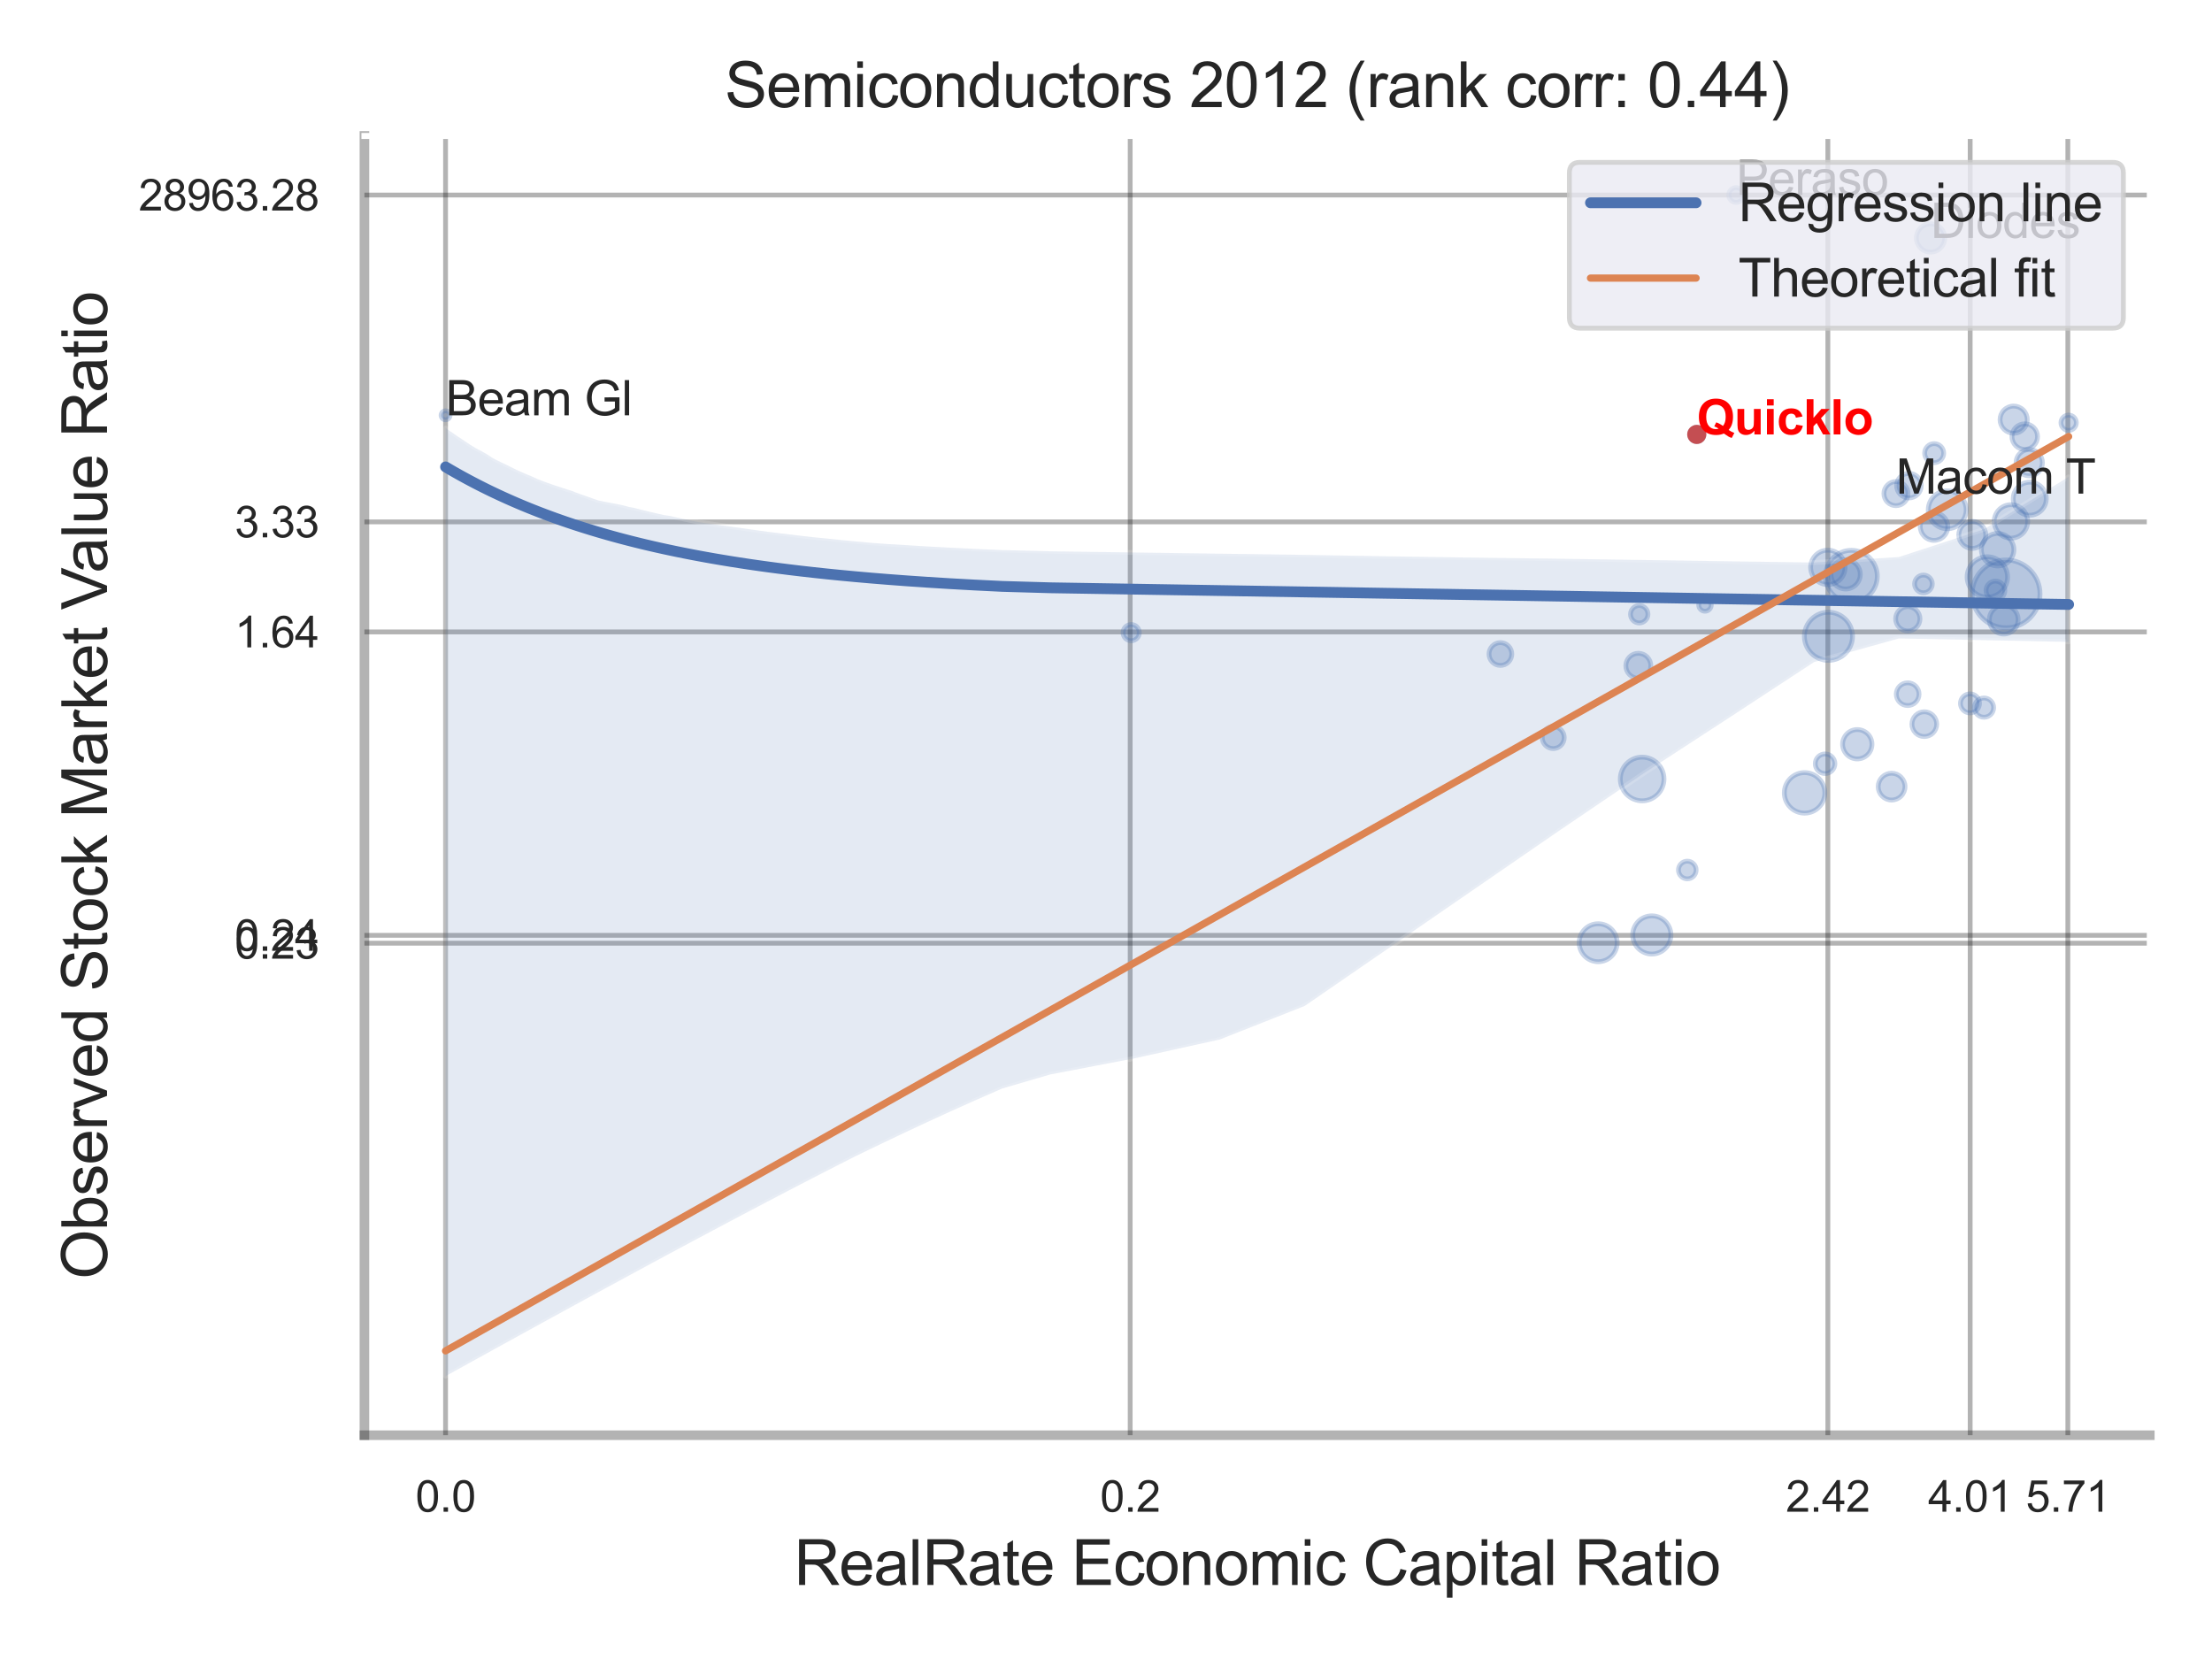 <?xml version="1.0" encoding="utf-8" standalone="no"?>
<!DOCTYPE svg PUBLIC "-//W3C//DTD SVG 1.1//EN"
  "http://www.w3.org/Graphics/SVG/1.1/DTD/svg11.dtd">
<svg xmlns:xlink="http://www.w3.org/1999/xlink" width="460.8pt" height="345.6pt" viewBox="0 0 460.8 345.6" xmlns="http://www.w3.org/2000/svg" version="1.1">
 <defs>
  <style type="text/css">*{stroke-linejoin: round; stroke-linecap: butt}</style>
 </defs>
 <g id="figure_1">
  <g id="patch_1">
   <path d="M 0 345.6 
L 460.8 345.6 
L 460.8 0 
L 0 0 
z
" style="fill: #ffffff"/>
  </g>
  <g id="axes_1">
   <g id="patch_2">
    <path d="M 75.915 298.98 
L 447.84 298.98 
L 447.84 28.32 
L 75.915 28.32 
z
" style="fill: #ffffff"/>
   </g>
   <g id="matplotlib.axis_1">
    <g id="xtick_1">
     <g id="line2d_1">
      <path d="M 92.817 298.98 
L 92.817 28.32 
" clip-path="url(#p190e0f6a1a)" style="fill: none; stroke: #000000; stroke-opacity: 0.3; stroke-linecap: round"/>
     </g>
     <g id="text_1">
      <!-- 0.0 -->
      <g style="fill: #262626" transform="translate(86.562 314.922) scale(0.09 -0.09)">
       <defs>
        <path id="ArialMT-30" d="M 266 2259 
Q 266 3072 433 3567 
Q 600 4063 929 4331 
Q 1259 4600 1759 4600 
Q 2128 4600 2406 4451 
Q 2684 4303 2865 4023 
Q 3047 3744 3150 3342 
Q 3253 2941 3253 2259 
Q 3253 1453 3087 958 
Q 2922 463 2592 192 
Q 2263 -78 1759 -78 
Q 1097 -78 719 397 
Q 266 969 266 2259 
z
M 844 2259 
Q 844 1131 1108 757 
Q 1372 384 1759 384 
Q 2147 384 2411 759 
Q 2675 1134 2675 2259 
Q 2675 3391 2411 3762 
Q 2147 4134 1753 4134 
Q 1366 4134 1134 3806 
Q 844 3388 844 2259 
z
" transform="scale(0.016)"/>
        <path id="ArialMT-2e" d="M 581 0 
L 581 641 
L 1222 641 
L 1222 0 
L 581 0 
z
" transform="scale(0.016)"/>
       </defs>
       <use xlink:href="#ArialMT-30"/>
       <use xlink:href="#ArialMT-2e" x="55.615"/>
       <use xlink:href="#ArialMT-30" x="83.398"/>
      </g>
     </g>
    </g>
    <g id="xtick_2">
     <g id="line2d_2">
      <path d="M 235.437 298.98 
L 235.437 28.32 
" clip-path="url(#p190e0f6a1a)" style="fill: none; stroke: #000000; stroke-opacity: 0.3; stroke-linecap: round"/>
     </g>
     <g id="text_2">
      <!-- 0.2 -->
      <g style="fill: #262626" transform="translate(229.182 314.922) scale(0.09 -0.09)">
       <defs>
        <path id="ArialMT-32" d="M 3222 541 
L 3222 0 
L 194 0 
Q 188 203 259 391 
Q 375 700 629 1000 
Q 884 1300 1366 1694 
Q 2113 2306 2375 2664 
Q 2638 3022 2638 3341 
Q 2638 3675 2398 3904 
Q 2159 4134 1775 4134 
Q 1369 4134 1125 3890 
Q 881 3647 878 3216 
L 300 3275 
Q 359 3922 746 4261 
Q 1134 4600 1788 4600 
Q 2447 4600 2831 4234 
Q 3216 3869 3216 3328 
Q 3216 3053 3103 2787 
Q 2991 2522 2730 2228 
Q 2469 1934 1863 1422 
Q 1356 997 1212 845 
Q 1069 694 975 541 
L 3222 541 
z
" transform="scale(0.016)"/>
       </defs>
       <use xlink:href="#ArialMT-30"/>
       <use xlink:href="#ArialMT-2e" x="55.615"/>
       <use xlink:href="#ArialMT-32" x="83.398"/>
      </g>
     </g>
    </g>
    <g id="xtick_3">
     <g id="line2d_3">
      <path d="M 380.773 298.98 
L 380.773 28.32 
" clip-path="url(#p190e0f6a1a)" style="fill: none; stroke: #000000; stroke-opacity: 0.3; stroke-linecap: round"/>
     </g>
     <g id="text_3">
      <!-- 2.42 -->
      <g style="fill: #262626" transform="translate(372.016 314.922) scale(0.09 -0.09)">
       <defs>
        <path id="ArialMT-34" d="M 2069 0 
L 2069 1097 
L 81 1097 
L 81 1613 
L 2172 4581 
L 2631 4581 
L 2631 1613 
L 3250 1613 
L 3250 1097 
L 2631 1097 
L 2631 0 
L 2069 0 
z
M 2069 1613 
L 2069 3678 
L 634 1613 
L 2069 1613 
z
" transform="scale(0.016)"/>
       </defs>
       <use xlink:href="#ArialMT-32"/>
       <use xlink:href="#ArialMT-2e" x="55.615"/>
       <use xlink:href="#ArialMT-34" x="83.398"/>
       <use xlink:href="#ArialMT-32" x="139.014"/>
      </g>
     </g>
    </g>
    <g id="xtick_4">
     <g id="line2d_4">
      <path d="M 410.422 298.98 
L 410.422 28.32 
" clip-path="url(#p190e0f6a1a)" style="fill: none; stroke: #000000; stroke-opacity: 0.3; stroke-linecap: round"/>
     </g>
     <g id="text_4">
      <!-- 4.01 -->
      <g style="fill: #262626" transform="translate(401.664 314.922) scale(0.09 -0.09)">
       <defs>
        <path id="ArialMT-31" d="M 2384 0 
L 1822 0 
L 1822 3584 
Q 1619 3391 1289 3197 
Q 959 3003 697 2906 
L 697 3450 
Q 1169 3672 1522 3987 
Q 1875 4303 2022 4600 
L 2384 4600 
L 2384 0 
z
" transform="scale(0.016)"/>
       </defs>
       <use xlink:href="#ArialMT-34"/>
       <use xlink:href="#ArialMT-2e" x="55.615"/>
       <use xlink:href="#ArialMT-30" x="83.398"/>
       <use xlink:href="#ArialMT-31" x="139.014"/>
      </g>
     </g>
    </g>
    <g id="xtick_5">
     <g id="line2d_5">
      <path d="M 430.769 298.98 
L 430.769 28.32 
" clip-path="url(#p190e0f6a1a)" style="fill: none; stroke: #000000; stroke-opacity: 0.3; stroke-linecap: round"/>
     </g>
     <g id="text_5">
      <!-- 5.71 -->
      <g style="fill: #262626" transform="translate(422.011 314.922) scale(0.09 -0.09)">
       <defs>
        <path id="ArialMT-35" d="M 266 1200 
L 856 1250 
Q 922 819 1161 601 
Q 1400 384 1738 384 
Q 2144 384 2425 690 
Q 2706 997 2706 1503 
Q 2706 1984 2436 2262 
Q 2166 2541 1728 2541 
Q 1456 2541 1237 2417 
Q 1019 2294 894 2097 
L 366 2166 
L 809 4519 
L 3088 4519 
L 3088 3981 
L 1259 3981 
L 1013 2750 
Q 1425 3038 1878 3038 
Q 2478 3038 2890 2622 
Q 3303 2206 3303 1553 
Q 3303 931 2941 478 
Q 2500 -78 1738 -78 
Q 1113 -78 717 272 
Q 322 622 266 1200 
z
" transform="scale(0.016)"/>
        <path id="ArialMT-37" d="M 303 3981 
L 303 4522 
L 3269 4522 
L 3269 4084 
Q 2831 3619 2401 2847 
Q 1972 2075 1738 1259 
Q 1569 684 1522 0 
L 944 0 
Q 953 541 1156 1306 
Q 1359 2072 1739 2783 
Q 2119 3494 2547 3981 
L 303 3981 
z
" transform="scale(0.016)"/>
       </defs>
       <use xlink:href="#ArialMT-35"/>
       <use xlink:href="#ArialMT-2e" x="55.615"/>
       <use xlink:href="#ArialMT-37" x="83.398"/>
       <use xlink:href="#ArialMT-31" x="139.014"/>
      </g>
     </g>
    </g>
    <g id="xtick_6"/>
    <g id="xtick_7"/>
    <g id="xtick_8"/>
    <g id="xtick_9"/>
    <g id="text_6">
     <!-- RealRate Economic Capital Ratio -->
     <g style="fill: #262626" transform="translate(165.42 330.174) scale(0.13 -0.13)">
      <defs>
       <path id="ArialMT-52" d="M 503 0 
L 503 4581 
L 2534 4581 
Q 3147 4581 3465 4457 
Q 3784 4334 3975 4021 
Q 4166 3709 4166 3331 
Q 4166 2844 3850 2509 
Q 3534 2175 2875 2084 
Q 3116 1969 3241 1856 
Q 3506 1613 3744 1247 
L 4541 0 
L 3778 0 
L 3172 953 
Q 2906 1366 2734 1584 
Q 2563 1803 2427 1890 
Q 2291 1978 2150 2013 
Q 2047 2034 1813 2034 
L 1109 2034 
L 1109 0 
L 503 0 
z
M 1109 2559 
L 2413 2559 
Q 2828 2559 3062 2645 
Q 3297 2731 3419 2920 
Q 3541 3109 3541 3331 
Q 3541 3656 3305 3865 
Q 3069 4075 2559 4075 
L 1109 4075 
L 1109 2559 
z
" transform="scale(0.016)"/>
       <path id="ArialMT-65" d="M 2694 1069 
L 3275 997 
Q 3138 488 2766 206 
Q 2394 -75 1816 -75 
Q 1088 -75 661 373 
Q 234 822 234 1631 
Q 234 2469 665 2931 
Q 1097 3394 1784 3394 
Q 2450 3394 2872 2941 
Q 3294 2488 3294 1666 
Q 3294 1616 3291 1516 
L 816 1516 
Q 847 969 1125 678 
Q 1403 388 1819 388 
Q 2128 388 2347 550 
Q 2566 713 2694 1069 
z
M 847 1978 
L 2700 1978 
Q 2663 2397 2488 2606 
Q 2219 2931 1791 2931 
Q 1403 2931 1139 2672 
Q 875 2413 847 1978 
z
" transform="scale(0.016)"/>
       <path id="ArialMT-61" d="M 2588 409 
Q 2275 144 1986 34 
Q 1697 -75 1366 -75 
Q 819 -75 525 192 
Q 231 459 231 875 
Q 231 1119 342 1320 
Q 453 1522 633 1644 
Q 813 1766 1038 1828 
Q 1203 1872 1538 1913 
Q 2219 1994 2541 2106 
Q 2544 2222 2544 2253 
Q 2544 2597 2384 2738 
Q 2169 2928 1744 2928 
Q 1347 2928 1158 2789 
Q 969 2650 878 2297 
L 328 2372 
Q 403 2725 575 2942 
Q 747 3159 1072 3276 
Q 1397 3394 1825 3394 
Q 2250 3394 2515 3294 
Q 2781 3194 2906 3042 
Q 3031 2891 3081 2659 
Q 3109 2516 3109 2141 
L 3109 1391 
Q 3109 606 3145 398 
Q 3181 191 3288 0 
L 2700 0 
Q 2613 175 2588 409 
z
M 2541 1666 
Q 2234 1541 1622 1453 
Q 1275 1403 1131 1340 
Q 988 1278 909 1158 
Q 831 1038 831 891 
Q 831 666 1001 516 
Q 1172 366 1500 366 
Q 1825 366 2078 508 
Q 2331 650 2450 897 
Q 2541 1088 2541 1459 
L 2541 1666 
z
" transform="scale(0.016)"/>
       <path id="ArialMT-6c" d="M 409 0 
L 409 4581 
L 972 4581 
L 972 0 
L 409 0 
z
" transform="scale(0.016)"/>
       <path id="ArialMT-74" d="M 1650 503 
L 1731 6 
Q 1494 -44 1306 -44 
Q 1000 -44 831 53 
Q 663 150 594 308 
Q 525 466 525 972 
L 525 2881 
L 113 2881 
L 113 3319 
L 525 3319 
L 525 4141 
L 1084 4478 
L 1084 3319 
L 1650 3319 
L 1650 2881 
L 1084 2881 
L 1084 941 
Q 1084 700 1114 631 
Q 1144 563 1211 522 
Q 1278 481 1403 481 
Q 1497 481 1650 503 
z
" transform="scale(0.016)"/>
       <path id="ArialMT-20" transform="scale(0.016)"/>
       <path id="ArialMT-45" d="M 506 0 
L 506 4581 
L 3819 4581 
L 3819 4041 
L 1113 4041 
L 1113 2638 
L 3647 2638 
L 3647 2100 
L 1113 2100 
L 1113 541 
L 3925 541 
L 3925 0 
L 506 0 
z
" transform="scale(0.016)"/>
       <path id="ArialMT-63" d="M 2588 1216 
L 3141 1144 
Q 3050 572 2676 248 
Q 2303 -75 1759 -75 
Q 1078 -75 664 370 
Q 250 816 250 1647 
Q 250 2184 428 2587 
Q 606 2991 970 3192 
Q 1334 3394 1763 3394 
Q 2303 3394 2647 3120 
Q 2991 2847 3088 2344 
L 2541 2259 
Q 2463 2594 2264 2762 
Q 2066 2931 1784 2931 
Q 1359 2931 1093 2626 
Q 828 2322 828 1663 
Q 828 994 1084 691 
Q 1341 388 1753 388 
Q 2084 388 2306 591 
Q 2528 794 2588 1216 
z
" transform="scale(0.016)"/>
       <path id="ArialMT-6f" d="M 213 1659 
Q 213 2581 725 3025 
Q 1153 3394 1769 3394 
Q 2453 3394 2887 2945 
Q 3322 2497 3322 1706 
Q 3322 1066 3130 698 
Q 2938 331 2570 128 
Q 2203 -75 1769 -75 
Q 1072 -75 642 372 
Q 213 819 213 1659 
z
M 791 1659 
Q 791 1022 1069 705 
Q 1347 388 1769 388 
Q 2188 388 2466 706 
Q 2744 1025 2744 1678 
Q 2744 2294 2464 2611 
Q 2184 2928 1769 2928 
Q 1347 2928 1069 2612 
Q 791 2297 791 1659 
z
" transform="scale(0.016)"/>
       <path id="ArialMT-6e" d="M 422 0 
L 422 3319 
L 928 3319 
L 928 2847 
Q 1294 3394 1984 3394 
Q 2284 3394 2536 3286 
Q 2788 3178 2913 3003 
Q 3038 2828 3088 2588 
Q 3119 2431 3119 2041 
L 3119 0 
L 2556 0 
L 2556 2019 
Q 2556 2363 2490 2533 
Q 2425 2703 2258 2804 
Q 2091 2906 1866 2906 
Q 1506 2906 1245 2678 
Q 984 2450 984 1813 
L 984 0 
L 422 0 
z
" transform="scale(0.016)"/>
       <path id="ArialMT-6d" d="M 422 0 
L 422 3319 
L 925 3319 
L 925 2853 
Q 1081 3097 1340 3245 
Q 1600 3394 1931 3394 
Q 2300 3394 2536 3241 
Q 2772 3088 2869 2813 
Q 3263 3394 3894 3394 
Q 4388 3394 4653 3120 
Q 4919 2847 4919 2278 
L 4919 0 
L 4359 0 
L 4359 2091 
Q 4359 2428 4304 2576 
Q 4250 2725 4106 2815 
Q 3963 2906 3769 2906 
Q 3419 2906 3187 2673 
Q 2956 2441 2956 1928 
L 2956 0 
L 2394 0 
L 2394 2156 
Q 2394 2531 2256 2718 
Q 2119 2906 1806 2906 
Q 1569 2906 1367 2781 
Q 1166 2656 1075 2415 
Q 984 2175 984 1722 
L 984 0 
L 422 0 
z
" transform="scale(0.016)"/>
       <path id="ArialMT-69" d="M 425 3934 
L 425 4581 
L 988 4581 
L 988 3934 
L 425 3934 
z
M 425 0 
L 425 3319 
L 988 3319 
L 988 0 
L 425 0 
z
" transform="scale(0.016)"/>
       <path id="ArialMT-43" d="M 3763 1606 
L 4369 1453 
Q 4178 706 3683 314 
Q 3188 -78 2472 -78 
Q 1731 -78 1267 223 
Q 803 525 561 1097 
Q 319 1669 319 2325 
Q 319 3041 592 3573 
Q 866 4106 1370 4382 
Q 1875 4659 2481 4659 
Q 3169 4659 3637 4309 
Q 4106 3959 4291 3325 
L 3694 3184 
Q 3534 3684 3231 3912 
Q 2928 4141 2469 4141 
Q 1941 4141 1586 3887 
Q 1231 3634 1087 3207 
Q 944 2781 944 2328 
Q 944 1744 1114 1308 
Q 1284 872 1643 656 
Q 2003 441 2422 441 
Q 2931 441 3284 734 
Q 3638 1028 3763 1606 
z
" transform="scale(0.016)"/>
       <path id="ArialMT-70" d="M 422 -1272 
L 422 3319 
L 934 3319 
L 934 2888 
Q 1116 3141 1344 3267 
Q 1572 3394 1897 3394 
Q 2322 3394 2647 3175 
Q 2972 2956 3137 2557 
Q 3303 2159 3303 1684 
Q 3303 1175 3120 767 
Q 2938 359 2589 142 
Q 2241 -75 1856 -75 
Q 1575 -75 1351 44 
Q 1128 163 984 344 
L 984 -1272 
L 422 -1272 
z
M 931 1641 
Q 931 1000 1190 694 
Q 1450 388 1819 388 
Q 2194 388 2461 705 
Q 2728 1022 2728 1688 
Q 2728 2322 2467 2637 
Q 2206 2953 1844 2953 
Q 1484 2953 1207 2617 
Q 931 2281 931 1641 
z
" transform="scale(0.016)"/>
      </defs>
      <use xlink:href="#ArialMT-52"/>
      <use xlink:href="#ArialMT-65" x="72.217"/>
      <use xlink:href="#ArialMT-61" x="127.832"/>
      <use xlink:href="#ArialMT-6c" x="183.447"/>
      <use xlink:href="#ArialMT-52" x="205.664"/>
      <use xlink:href="#ArialMT-61" x="277.881"/>
      <use xlink:href="#ArialMT-74" x="333.496"/>
      <use xlink:href="#ArialMT-65" x="361.279"/>
      <use xlink:href="#ArialMT-20" x="416.895"/>
      <use xlink:href="#ArialMT-45" x="444.678"/>
      <use xlink:href="#ArialMT-63" x="511.377"/>
      <use xlink:href="#ArialMT-6f" x="561.377"/>
      <use xlink:href="#ArialMT-6e" x="616.992"/>
      <use xlink:href="#ArialMT-6f" x="672.607"/>
      <use xlink:href="#ArialMT-6d" x="728.223"/>
      <use xlink:href="#ArialMT-69" x="811.523"/>
      <use xlink:href="#ArialMT-63" x="833.74"/>
      <use xlink:href="#ArialMT-20" x="883.74"/>
      <use xlink:href="#ArialMT-43" x="911.523"/>
      <use xlink:href="#ArialMT-61" x="983.74"/>
      <use xlink:href="#ArialMT-70" x="1039.355"/>
      <use xlink:href="#ArialMT-69" x="1094.971"/>
      <use xlink:href="#ArialMT-74" x="1117.188"/>
      <use xlink:href="#ArialMT-61" x="1144.971"/>
      <use xlink:href="#ArialMT-6c" x="1200.586"/>
      <use xlink:href="#ArialMT-20" x="1222.803"/>
      <use xlink:href="#ArialMT-52" x="1250.586"/>
      <use xlink:href="#ArialMT-61" x="1322.803"/>
      <use xlink:href="#ArialMT-74" x="1378.418"/>
      <use xlink:href="#ArialMT-69" x="1406.201"/>
      <use xlink:href="#ArialMT-6f" x="1428.418"/>
     </g>
    </g>
   </g>
   <g id="matplotlib.axis_2">
    <g id="ytick_1">
     <g id="line2d_6">
      <path d="M 75.915 196.484 
L 447.84 196.484 
" clip-path="url(#p190e0f6a1a)" style="fill: none; stroke: #000000; stroke-opacity: 0.3; stroke-linecap: round"/>
     </g>
     <g id="text_7">
      <!-- 0.23 -->
      <g style="fill: #262626" transform="translate(48.9 199.705) scale(0.09 -0.09)">
       <defs>
        <path id="ArialMT-33" d="M 269 1209 
L 831 1284 
Q 928 806 1161 595 
Q 1394 384 1728 384 
Q 2125 384 2398 659 
Q 2672 934 2672 1341 
Q 2672 1728 2419 1979 
Q 2166 2231 1775 2231 
Q 1616 2231 1378 2169 
L 1441 2663 
Q 1497 2656 1531 2656 
Q 1891 2656 2178 2843 
Q 2466 3031 2466 3422 
Q 2466 3731 2256 3934 
Q 2047 4138 1716 4138 
Q 1388 4138 1169 3931 
Q 950 3725 888 3313 
L 325 3413 
Q 428 3978 793 4289 
Q 1159 4600 1703 4600 
Q 2078 4600 2393 4439 
Q 2709 4278 2876 4000 
Q 3044 3722 3044 3409 
Q 3044 3113 2884 2869 
Q 2725 2625 2413 2481 
Q 2819 2388 3044 2092 
Q 3269 1797 3269 1353 
Q 3269 753 2831 336 
Q 2394 -81 1725 -81 
Q 1122 -81 723 278 
Q 325 638 269 1209 
z
" transform="scale(0.016)"/>
       </defs>
       <use xlink:href="#ArialMT-30"/>
       <use xlink:href="#ArialMT-2e" x="55.615"/>
       <use xlink:href="#ArialMT-32" x="83.398"/>
       <use xlink:href="#ArialMT-33" x="139.014"/>
      </g>
     </g>
    </g>
    <g id="ytick_2">
     <g id="line2d_7">
      <path d="M 75.915 194.847 
L 447.84 194.847 
" clip-path="url(#p190e0f6a1a)" style="fill: none; stroke: #000000; stroke-opacity: 0.3; stroke-linecap: round"/>
     </g>
     <g id="text_8">
      <!-- 0.24 -->
      <g style="fill: #262626" transform="translate(48.9 198.068) scale(0.09 -0.09)">
       <use xlink:href="#ArialMT-30"/>
       <use xlink:href="#ArialMT-2e" x="55.615"/>
       <use xlink:href="#ArialMT-32" x="83.398"/>
       <use xlink:href="#ArialMT-34" x="139.014"/>
      </g>
     </g>
    </g>
    <g id="ytick_3">
     <g id="line2d_8">
      <path d="M 75.915 131.641 
L 447.84 131.641 
" clip-path="url(#p190e0f6a1a)" style="fill: none; stroke: #000000; stroke-opacity: 0.3; stroke-linecap: round"/>
     </g>
     <g id="text_9">
      <!-- 1.64 -->
      <g style="fill: #262626" transform="translate(48.9 134.862) scale(0.09 -0.09)">
       <defs>
        <path id="ArialMT-36" d="M 3184 3459 
L 2625 3416 
Q 2550 3747 2413 3897 
Q 2184 4138 1850 4138 
Q 1581 4138 1378 3988 
Q 1113 3794 959 3422 
Q 806 3050 800 2363 
Q 1003 2672 1297 2822 
Q 1591 2972 1913 2972 
Q 2475 2972 2870 2558 
Q 3266 2144 3266 1488 
Q 3266 1056 3080 686 
Q 2894 316 2569 119 
Q 2244 -78 1831 -78 
Q 1128 -78 684 439 
Q 241 956 241 2144 
Q 241 3472 731 4075 
Q 1159 4600 1884 4600 
Q 2425 4600 2770 4297 
Q 3116 3994 3184 3459 
z
M 888 1484 
Q 888 1194 1011 928 
Q 1134 663 1356 523 
Q 1578 384 1822 384 
Q 2178 384 2434 671 
Q 2691 959 2691 1453 
Q 2691 1928 2437 2201 
Q 2184 2475 1800 2475 
Q 1419 2475 1153 2201 
Q 888 1928 888 1484 
z
" transform="scale(0.016)"/>
       </defs>
       <use xlink:href="#ArialMT-31"/>
       <use xlink:href="#ArialMT-2e" x="55.615"/>
       <use xlink:href="#ArialMT-36" x="83.398"/>
       <use xlink:href="#ArialMT-34" x="139.014"/>
      </g>
     </g>
    </g>
    <g id="ytick_4">
     <g id="line2d_9">
      <path d="M 75.915 108.717 
L 447.84 108.717 
" clip-path="url(#p190e0f6a1a)" style="fill: none; stroke: #000000; stroke-opacity: 0.3; stroke-linecap: round"/>
     </g>
     <g id="text_10">
      <!-- 3.33 -->
      <g style="fill: #262626" transform="translate(48.9 111.938) scale(0.09 -0.09)">
       <use xlink:href="#ArialMT-33"/>
       <use xlink:href="#ArialMT-2e" x="55.615"/>
       <use xlink:href="#ArialMT-33" x="83.398"/>
       <use xlink:href="#ArialMT-33" x="139.014"/>
      </g>
     </g>
    </g>
    <g id="ytick_5">
     <g id="line2d_10">
      <path d="M 75.915 40.632 
L 447.84 40.632 
" clip-path="url(#p190e0f6a1a)" style="fill: none; stroke: #000000; stroke-opacity: 0.3; stroke-linecap: round"/>
     </g>
     <g id="text_11">
      <!-- 28963.28 -->
      <g style="fill: #262626" transform="translate(28.881 43.853) scale(0.09 -0.09)">
       <defs>
        <path id="ArialMT-38" d="M 1131 2484 
Q 781 2613 612 2850 
Q 444 3088 444 3419 
Q 444 3919 803 4259 
Q 1163 4600 1759 4600 
Q 2359 4600 2725 4251 
Q 3091 3903 3091 3403 
Q 3091 3084 2923 2848 
Q 2756 2613 2416 2484 
Q 2838 2347 3058 2040 
Q 3278 1734 3278 1309 
Q 3278 722 2862 322 
Q 2447 -78 1769 -78 
Q 1091 -78 675 323 
Q 259 725 259 1325 
Q 259 1772 486 2073 
Q 713 2375 1131 2484 
z
M 1019 3438 
Q 1019 3113 1228 2906 
Q 1438 2700 1772 2700 
Q 2097 2700 2305 2904 
Q 2513 3109 2513 3406 
Q 2513 3716 2298 3927 
Q 2084 4138 1766 4138 
Q 1444 4138 1231 3931 
Q 1019 3725 1019 3438 
z
M 838 1322 
Q 838 1081 952 856 
Q 1066 631 1291 507 
Q 1516 384 1775 384 
Q 2178 384 2440 643 
Q 2703 903 2703 1303 
Q 2703 1709 2433 1975 
Q 2163 2241 1756 2241 
Q 1359 2241 1098 1978 
Q 838 1716 838 1322 
z
" transform="scale(0.016)"/>
        <path id="ArialMT-39" d="M 350 1059 
L 891 1109 
Q 959 728 1153 556 
Q 1347 384 1650 384 
Q 1909 384 2104 503 
Q 2300 622 2425 820 
Q 2550 1019 2634 1356 
Q 2719 1694 2719 2044 
Q 2719 2081 2716 2156 
Q 2547 1888 2255 1720 
Q 1963 1553 1622 1553 
Q 1053 1553 659 1965 
Q 266 2378 266 3053 
Q 266 3750 677 4175 
Q 1088 4600 1706 4600 
Q 2153 4600 2523 4359 
Q 2894 4119 3086 3673 
Q 3278 3228 3278 2384 
Q 3278 1506 3087 986 
Q 2897 466 2520 194 
Q 2144 -78 1638 -78 
Q 1100 -78 759 220 
Q 419 519 350 1059 
z
M 2653 3081 
Q 2653 3566 2395 3850 
Q 2138 4134 1775 4134 
Q 1400 4134 1122 3828 
Q 844 3522 844 3034 
Q 844 2597 1108 2323 
Q 1372 2050 1759 2050 
Q 2150 2050 2401 2323 
Q 2653 2597 2653 3081 
z
" transform="scale(0.016)"/>
       </defs>
       <use xlink:href="#ArialMT-32"/>
       <use xlink:href="#ArialMT-38" x="55.615"/>
       <use xlink:href="#ArialMT-39" x="111.23"/>
       <use xlink:href="#ArialMT-36" x="166.846"/>
       <use xlink:href="#ArialMT-33" x="222.461"/>
       <use xlink:href="#ArialMT-2e" x="278.076"/>
       <use xlink:href="#ArialMT-32" x="305.859"/>
       <use xlink:href="#ArialMT-38" x="361.475"/>
      </g>
     </g>
    </g>
    <g id="ytick_6"/>
    <g id="ytick_7"/>
    <g id="ytick_8"/>
    <g id="ytick_9"/>
    <g id="ytick_10"/>
    <g id="text_12">
     <!-- Observed Stock Market Value Ratio -->
     <g style="fill: #262626" transform="translate(22.297 266.489) rotate(-90) scale(0.13 -0.13)">
      <defs>
       <path id="ArialMT-4f" d="M 309 2231 
Q 309 3372 921 4017 
Q 1534 4663 2503 4663 
Q 3138 4663 3647 4359 
Q 4156 4056 4423 3514 
Q 4691 2972 4691 2284 
Q 4691 1588 4409 1038 
Q 4128 488 3612 205 
Q 3097 -78 2500 -78 
Q 1853 -78 1343 234 
Q 834 547 571 1087 
Q 309 1628 309 2231 
z
M 934 2222 
Q 934 1394 1379 917 
Q 1825 441 2497 441 
Q 3181 441 3623 922 
Q 4066 1403 4066 2288 
Q 4066 2847 3877 3264 
Q 3688 3681 3323 3911 
Q 2959 4141 2506 4141 
Q 1863 4141 1398 3698 
Q 934 3256 934 2222 
z
" transform="scale(0.016)"/>
       <path id="ArialMT-62" d="M 941 0 
L 419 0 
L 419 4581 
L 981 4581 
L 981 2947 
Q 1338 3394 1891 3394 
Q 2197 3394 2470 3270 
Q 2744 3147 2920 2923 
Q 3097 2700 3197 2384 
Q 3297 2069 3297 1709 
Q 3297 856 2875 390 
Q 2453 -75 1863 -75 
Q 1275 -75 941 416 
L 941 0 
z
M 934 1684 
Q 934 1088 1097 822 
Q 1363 388 1816 388 
Q 2184 388 2453 708 
Q 2722 1028 2722 1663 
Q 2722 2313 2464 2622 
Q 2206 2931 1841 2931 
Q 1472 2931 1203 2611 
Q 934 2291 934 1684 
z
" transform="scale(0.016)"/>
       <path id="ArialMT-73" d="M 197 991 
L 753 1078 
Q 800 744 1014 566 
Q 1228 388 1613 388 
Q 2000 388 2187 545 
Q 2375 703 2375 916 
Q 2375 1106 2209 1216 
Q 2094 1291 1634 1406 
Q 1016 1563 777 1677 
Q 538 1791 414 1992 
Q 291 2194 291 2438 
Q 291 2659 392 2848 
Q 494 3038 669 3163 
Q 800 3259 1026 3326 
Q 1253 3394 1513 3394 
Q 1903 3394 2198 3281 
Q 2494 3169 2634 2976 
Q 2775 2784 2828 2463 
L 2278 2388 
Q 2241 2644 2061 2787 
Q 1881 2931 1553 2931 
Q 1166 2931 1000 2803 
Q 834 2675 834 2503 
Q 834 2394 903 2306 
Q 972 2216 1119 2156 
Q 1203 2125 1616 2013 
Q 2213 1853 2448 1751 
Q 2684 1650 2818 1456 
Q 2953 1263 2953 975 
Q 2953 694 2789 445 
Q 2625 197 2315 61 
Q 2006 -75 1616 -75 
Q 969 -75 630 194 
Q 291 463 197 991 
z
" transform="scale(0.016)"/>
       <path id="ArialMT-72" d="M 416 0 
L 416 3319 
L 922 3319 
L 922 2816 
Q 1116 3169 1280 3281 
Q 1444 3394 1641 3394 
Q 1925 3394 2219 3213 
L 2025 2691 
Q 1819 2813 1613 2813 
Q 1428 2813 1281 2702 
Q 1134 2591 1072 2394 
Q 978 2094 978 1738 
L 978 0 
L 416 0 
z
" transform="scale(0.016)"/>
       <path id="ArialMT-76" d="M 1344 0 
L 81 3319 
L 675 3319 
L 1388 1331 
Q 1503 1009 1600 663 
Q 1675 925 1809 1294 
L 2547 3319 
L 3125 3319 
L 1869 0 
L 1344 0 
z
" transform="scale(0.016)"/>
       <path id="ArialMT-64" d="M 2575 0 
L 2575 419 
Q 2259 -75 1647 -75 
Q 1250 -75 917 144 
Q 584 363 401 755 
Q 219 1147 219 1656 
Q 219 2153 384 2558 
Q 550 2963 881 3178 
Q 1213 3394 1622 3394 
Q 1922 3394 2156 3267 
Q 2391 3141 2538 2938 
L 2538 4581 
L 3097 4581 
L 3097 0 
L 2575 0 
z
M 797 1656 
Q 797 1019 1065 703 
Q 1334 388 1700 388 
Q 2069 388 2326 689 
Q 2584 991 2584 1609 
Q 2584 2291 2321 2609 
Q 2059 2928 1675 2928 
Q 1300 2928 1048 2622 
Q 797 2316 797 1656 
z
" transform="scale(0.016)"/>
       <path id="ArialMT-53" d="M 288 1472 
L 859 1522 
Q 900 1178 1048 958 
Q 1197 738 1509 602 
Q 1822 466 2213 466 
Q 2559 466 2825 569 
Q 3091 672 3220 851 
Q 3350 1031 3350 1244 
Q 3350 1459 3225 1620 
Q 3100 1781 2813 1891 
Q 2628 1963 1997 2114 
Q 1366 2266 1113 2400 
Q 784 2572 623 2826 
Q 463 3081 463 3397 
Q 463 3744 659 4045 
Q 856 4347 1234 4503 
Q 1613 4659 2075 4659 
Q 2584 4659 2973 4495 
Q 3363 4331 3572 4012 
Q 3781 3694 3797 3291 
L 3216 3247 
Q 3169 3681 2898 3903 
Q 2628 4125 2100 4125 
Q 1550 4125 1298 3923 
Q 1047 3722 1047 3438 
Q 1047 3191 1225 3031 
Q 1400 2872 2139 2705 
Q 2878 2538 3153 2413 
Q 3553 2228 3743 1945 
Q 3934 1663 3934 1294 
Q 3934 928 3725 604 
Q 3516 281 3123 101 
Q 2731 -78 2241 -78 
Q 1619 -78 1198 103 
Q 778 284 539 648 
Q 300 1013 288 1472 
z
" transform="scale(0.016)"/>
       <path id="ArialMT-6b" d="M 425 0 
L 425 4581 
L 988 4581 
L 988 1969 
L 2319 3319 
L 3047 3319 
L 1778 2088 
L 3175 0 
L 2481 0 
L 1384 1697 
L 988 1316 
L 988 0 
L 425 0 
z
" transform="scale(0.016)"/>
       <path id="ArialMT-4d" d="M 475 0 
L 475 4581 
L 1388 4581 
L 2472 1338 
Q 2622 884 2691 659 
Q 2769 909 2934 1394 
L 4031 4581 
L 4847 4581 
L 4847 0 
L 4263 0 
L 4263 3834 
L 2931 0 
L 2384 0 
L 1059 3900 
L 1059 0 
L 475 0 
z
" transform="scale(0.016)"/>
       <path id="ArialMT-56" d="M 1803 0 
L 28 4581 
L 684 4581 
L 1875 1253 
Q 2019 853 2116 503 
Q 2222 878 2363 1253 
L 3600 4581 
L 4219 4581 
L 2425 0 
L 1803 0 
z
" transform="scale(0.016)"/>
       <path id="ArialMT-75" d="M 2597 0 
L 2597 488 
Q 2209 -75 1544 -75 
Q 1250 -75 995 37 
Q 741 150 617 320 
Q 494 491 444 738 
Q 409 903 409 1263 
L 409 3319 
L 972 3319 
L 972 1478 
Q 972 1038 1006 884 
Q 1059 663 1231 536 
Q 1403 409 1656 409 
Q 1909 409 2131 539 
Q 2353 669 2445 892 
Q 2538 1116 2538 1541 
L 2538 3319 
L 3100 3319 
L 3100 0 
L 2597 0 
z
" transform="scale(0.016)"/>
      </defs>
      <use xlink:href="#ArialMT-4f"/>
      <use xlink:href="#ArialMT-62" x="77.783"/>
      <use xlink:href="#ArialMT-73" x="133.398"/>
      <use xlink:href="#ArialMT-65" x="183.398"/>
      <use xlink:href="#ArialMT-72" x="239.014"/>
      <use xlink:href="#ArialMT-76" x="272.314"/>
      <use xlink:href="#ArialMT-65" x="322.314"/>
      <use xlink:href="#ArialMT-64" x="377.93"/>
      <use xlink:href="#ArialMT-20" x="433.545"/>
      <use xlink:href="#ArialMT-53" x="461.328"/>
      <use xlink:href="#ArialMT-74" x="528.027"/>
      <use xlink:href="#ArialMT-6f" x="555.811"/>
      <use xlink:href="#ArialMT-63" x="611.426"/>
      <use xlink:href="#ArialMT-6b" x="661.426"/>
      <use xlink:href="#ArialMT-20" x="711.426"/>
      <use xlink:href="#ArialMT-4d" x="739.209"/>
      <use xlink:href="#ArialMT-61" x="822.51"/>
      <use xlink:href="#ArialMT-72" x="878.125"/>
      <use xlink:href="#ArialMT-6b" x="911.426"/>
      <use xlink:href="#ArialMT-65" x="961.426"/>
      <use xlink:href="#ArialMT-74" x="1017.041"/>
      <use xlink:href="#ArialMT-20" x="1044.824"/>
      <use xlink:href="#ArialMT-56" x="1072.607"/>
      <use xlink:href="#ArialMT-61" x="1131.932"/>
      <use xlink:href="#ArialMT-6c" x="1187.547"/>
      <use xlink:href="#ArialMT-75" x="1209.764"/>
      <use xlink:href="#ArialMT-65" x="1265.379"/>
      <use xlink:href="#ArialMT-20" x="1320.994"/>
      <use xlink:href="#ArialMT-52" x="1348.777"/>
      <use xlink:href="#ArialMT-61" x="1420.994"/>
      <use xlink:href="#ArialMT-74" x="1476.609"/>
      <use xlink:href="#ArialMT-69" x="1504.393"/>
      <use xlink:href="#ArialMT-6f" x="1526.609"/>
     </g>
    </g>
   </g>
   <g id="PathCollection_1">
    <path d="M 342.089 166.826 
C 343.296 166.826 344.453 166.347 345.307 165.493 
C 346.16 164.64 346.64 163.482 346.64 162.275 
C 346.64 161.068 346.16 159.911 345.307 159.057 
C 344.453 158.204 343.296 157.724 342.089 157.724 
C 340.882 157.724 339.724 158.204 338.871 159.057 
C 338.017 159.911 337.538 161.068 337.538 162.275 
C 337.538 163.482 338.017 164.64 338.871 165.493 
C 339.724 166.347 340.882 166.826 342.089 166.826 
z
" clip-path="url(#p190e0f6a1a)" style="fill: #4c72b0; fill-opacity: 0.3; stroke: #4c72b0; stroke-opacity: 0.3"/>
    <path d="M 418.921 112.111 
C 419.846 112.111 420.733 111.744 421.387 111.09 
C 422.041 110.436 422.408 109.549 422.408 108.624 
C 422.408 107.7 422.041 106.813 421.387 106.159 
C 420.733 105.505 419.846 105.138 418.921 105.138 
C 417.997 105.138 417.11 105.505 416.456 106.159 
C 415.802 106.813 415.435 107.7 415.435 108.624 
C 415.435 109.549 415.802 110.436 416.456 111.09 
C 417.11 111.744 417.997 112.111 418.921 112.111 
z
" clip-path="url(#p190e0f6a1a)" style="fill: #4c72b0; fill-opacity: 0.3; stroke: #4c72b0; stroke-opacity: 0.3"/>
    <path d="M 405.645 110.15 
C 406.693 110.15 407.698 109.734 408.439 108.993 
C 409.18 108.252 409.596 107.247 409.596 106.199 
C 409.596 105.152 409.18 104.147 408.439 103.406 
C 407.698 102.665 406.693 102.249 405.645 102.249 
C 404.598 102.249 403.593 102.665 402.852 103.406 
C 402.111 104.147 401.695 105.152 401.695 106.199 
C 401.695 107.247 402.111 108.252 402.852 108.993 
C 403.593 109.734 404.598 110.15 405.645 110.15 
z
" clip-path="url(#p190e0f6a1a)" style="fill: #4c72b0; fill-opacity: 0.3; stroke: #4c72b0; stroke-opacity: 0.3"/>
    <path d="M 380.902 137.565 
C 382.231 137.565 383.507 137.036 384.447 136.096 
C 385.387 135.156 385.916 133.88 385.916 132.551 
C 385.916 131.221 385.387 129.945 384.447 129.005 
C 383.507 128.065 382.231 127.536 380.902 127.536 
C 379.572 127.536 378.296 128.065 377.356 129.005 
C 376.416 129.945 375.887 131.221 375.887 132.551 
C 375.887 133.88 376.416 135.156 377.356 136.096 
C 378.296 137.036 379.572 137.565 380.902 137.565 
z
" clip-path="url(#p190e0f6a1a)" style="fill: #4c72b0; fill-opacity: 0.3; stroke: #4c72b0; stroke-opacity: 0.3"/>
    <path d="M 402.177 52.518 
C 402.96 52.518 403.711 52.207 404.264 51.653 
C 404.818 51.1 405.129 50.349 405.129 49.566 
C 405.129 48.783 404.818 48.032 404.264 47.478 
C 403.711 46.925 402.96 46.614 402.177 46.614 
C 401.394 46.614 400.643 46.925 400.09 47.478 
C 399.536 48.032 399.225 48.783 399.225 49.566 
C 399.225 50.349 399.536 51.1 400.09 51.653 
C 400.643 52.207 401.394 52.518 402.177 52.518 
z
" clip-path="url(#p190e0f6a1a)" style="fill: #4c72b0; fill-opacity: 0.3; stroke: #4c72b0; stroke-opacity: 0.3"/>
    <path d="M 417.903 130.789 
C 419.778 130.789 421.577 130.044 422.903 128.718 
C 424.229 127.392 424.974 125.594 424.974 123.718 
C 424.974 121.843 424.229 120.044 422.903 118.718 
C 421.577 117.392 419.778 116.647 417.903 116.647 
C 416.028 116.647 414.229 117.392 412.903 118.718 
C 411.577 120.044 410.832 121.843 410.832 123.718 
C 410.832 125.594 411.577 127.392 412.903 128.718 
C 414.229 130.044 416.028 130.789 417.903 130.789 
z
" clip-path="url(#p190e0f6a1a)" style="fill: #4c72b0; fill-opacity: 0.3; stroke: #4c72b0; stroke-opacity: 0.3"/>
    <path d="M 417.419 132.081 
C 418.215 132.081 418.978 131.764 419.541 131.201 
C 420.104 130.638 420.42 129.875 420.42 129.079 
C 420.42 128.283 420.104 127.519 419.541 126.956 
C 418.978 126.393 418.215 126.077 417.419 126.077 
C 416.623 126.077 415.859 126.393 415.296 126.956 
C 414.733 127.519 414.417 128.283 414.417 129.079 
C 414.417 129.875 414.733 130.638 415.296 131.201 
C 415.859 131.764 416.623 132.081 417.419 132.081 
z
" clip-path="url(#p190e0f6a1a)" style="fill: #4c72b0; fill-opacity: 0.3; stroke: #4c72b0; stroke-opacity: 0.3"/>
    <path d="M 422.73 99.133 
C 423.459 99.133 424.158 98.843 424.673 98.328 
C 425.188 97.812 425.478 97.113 425.478 96.385 
C 425.478 95.656 425.188 94.957 424.673 94.442 
C 424.158 93.926 423.459 93.637 422.73 93.637 
C 422.001 93.637 421.302 93.926 420.787 94.442 
C 420.271 94.957 419.982 95.656 419.982 96.385 
C 419.982 97.113 420.271 97.812 420.787 98.328 
C 421.302 98.843 422.001 99.133 422.73 99.133 
z
" clip-path="url(#p190e0f6a1a)" style="fill: #4c72b0; fill-opacity: 0.3; stroke: #4c72b0; stroke-opacity: 0.3"/>
    <path d="M 385.679 125.444 
C 387.11 125.444 388.484 124.875 389.497 123.862 
C 390.509 122.849 391.078 121.476 391.078 120.044 
C 391.078 118.612 390.509 117.238 389.497 116.226 
C 388.484 115.213 387.11 114.644 385.679 114.644 
C 384.247 114.644 382.873 115.213 381.86 116.226 
C 380.848 117.238 380.279 118.612 380.279 120.044 
C 380.279 121.476 380.848 122.849 381.86 123.862 
C 382.873 124.875 384.247 125.444 385.679 125.444 
z
" clip-path="url(#p190e0f6a1a)" style="fill: #4c72b0; fill-opacity: 0.3; stroke: #4c72b0; stroke-opacity: 0.3"/>
    <path d="M 430.934 89.668 
C 431.359 89.668 431.766 89.5 432.067 89.199 
C 432.367 88.899 432.536 88.492 432.536 88.067 
C 432.536 87.642 432.367 87.235 432.067 86.935 
C 431.766 86.634 431.359 86.466 430.934 86.466 
C 430.51 86.466 430.102 86.634 429.802 86.935 
C 429.502 87.235 429.333 87.642 429.333 88.067 
C 429.333 88.492 429.502 88.899 429.802 89.199 
C 430.102 89.5 430.51 89.668 430.934 89.668 
z
" clip-path="url(#p190e0f6a1a)" style="fill: #4c72b0; fill-opacity: 0.3; stroke: #4c72b0; stroke-opacity: 0.3"/>
    <path d="M 400.685 123.487 
C 401.174 123.487 401.644 123.292 401.99 122.946 
C 402.336 122.6 402.531 122.13 402.531 121.64 
C 402.531 121.151 402.336 120.681 401.99 120.335 
C 401.644 119.989 401.174 119.794 400.685 119.794 
C 400.195 119.794 399.725 119.989 399.379 120.335 
C 399.033 120.681 398.839 121.151 398.839 121.64 
C 398.839 122.13 399.033 122.6 399.379 122.946 
C 399.725 123.292 400.195 123.487 400.685 123.487 
z
" clip-path="url(#p190e0f6a1a)" style="fill: #4c72b0; fill-opacity: 0.3; stroke: #4c72b0; stroke-opacity: 0.3"/>
    <path d="M 421.789 93.619 
C 422.496 93.619 423.174 93.338 423.674 92.838 
C 424.174 92.338 424.455 91.66 424.455 90.954 
C 424.455 90.247 424.174 89.569 423.674 89.069 
C 423.174 88.569 422.496 88.288 421.789 88.288 
C 421.082 88.288 420.404 88.569 419.904 89.069 
C 419.405 89.569 419.124 90.247 419.124 90.954 
C 419.124 91.66 419.405 92.338 419.904 92.838 
C 420.404 93.338 421.082 93.619 421.789 93.619 
z
" clip-path="url(#p190e0f6a1a)" style="fill: #4c72b0; fill-opacity: 0.3; stroke: #4c72b0; stroke-opacity: 0.3"/>
    <path d="M 323.564 155.945 
C 324.173 155.945 324.756 155.703 325.186 155.273 
C 325.616 154.843 325.858 154.259 325.858 153.651 
C 325.858 153.043 325.616 152.459 325.186 152.029 
C 324.756 151.599 324.173 151.357 323.564 151.357 
C 322.956 151.357 322.373 151.599 321.942 152.029 
C 321.512 152.459 321.271 153.043 321.271 153.651 
C 321.271 154.259 321.512 154.843 321.942 155.273 
C 322.373 155.703 322.956 155.945 323.564 155.945 
z
" clip-path="url(#p190e0f6a1a)" style="fill: #4c72b0; fill-opacity: 0.3; stroke: #4c72b0; stroke-opacity: 0.3"/>
    <path d="M 394.054 166.663 
C 394.795 166.663 395.505 166.369 396.029 165.845 
C 396.553 165.321 396.847 164.611 396.847 163.87 
C 396.847 163.129 396.553 162.419 396.029 161.895 
C 395.505 161.371 394.795 161.077 394.054 161.077 
C 393.313 161.077 392.603 161.371 392.079 161.895 
C 391.555 162.419 391.261 163.129 391.261 163.87 
C 391.261 164.611 391.555 165.321 392.079 165.845 
C 392.603 166.369 393.313 166.663 394.054 166.663 
z
" clip-path="url(#p190e0f6a1a)" style="fill: #4c72b0; fill-opacity: 0.3; stroke: #4c72b0; stroke-opacity: 0.3"/>
    <path d="M 410.857 114.244 
C 411.603 114.244 412.318 113.948 412.846 113.421 
C 413.373 112.893 413.67 112.178 413.67 111.432 
C 413.67 110.686 413.373 109.971 412.846 109.443 
C 412.318 108.916 411.603 108.619 410.857 108.619 
C 410.111 108.619 409.396 108.916 408.868 109.443 
C 408.341 109.971 408.045 110.686 408.045 111.432 
C 408.045 112.178 408.341 112.893 408.868 113.421 
C 409.396 113.948 410.111 114.244 410.857 114.244 
z
" clip-path="url(#p190e0f6a1a)" style="fill: #4c72b0; fill-opacity: 0.3; stroke: #4c72b0; stroke-opacity: 0.3"/>
    <path d="M 422.834 107.332 
C 423.747 107.332 424.623 106.97 425.268 106.324 
C 425.914 105.678 426.276 104.803 426.276 103.89 
C 426.276 102.977 425.914 102.101 425.268 101.456 
C 424.623 100.81 423.747 100.447 422.834 100.447 
C 421.921 100.447 421.045 100.81 420.4 101.456 
C 419.754 102.101 419.391 102.977 419.391 103.89 
C 419.391 104.803 419.754 105.678 420.4 106.324 
C 421.045 106.97 421.921 107.332 422.834 107.332 
z
" clip-path="url(#p190e0f6a1a)" style="fill: #4c72b0; fill-opacity: 0.3; stroke: #4c72b0; stroke-opacity: 0.3"/>
    <path d="M 397.669 103.732 
C 398.349 103.732 399.001 103.462 399.482 102.981 
C 399.963 102.5 400.233 101.848 400.233 101.168 
C 400.233 100.488 399.963 99.836 399.482 99.355 
C 399.001 98.874 398.349 98.604 397.669 98.604 
C 396.989 98.604 396.336 98.874 395.855 99.355 
C 395.375 99.836 395.104 100.488 395.104 101.168 
C 395.104 101.848 395.375 102.5 395.855 102.981 
C 396.336 103.462 396.989 103.732 397.669 103.732 
z
" clip-path="url(#p190e0f6a1a)" style="fill: #4c72b0; fill-opacity: 0.3; stroke: #4c72b0; stroke-opacity: 0.3"/>
    <path d="M 397.431 131.441 
C 398.103 131.441 398.747 131.174 399.222 130.699 
C 399.697 130.223 399.964 129.579 399.964 128.907 
C 399.964 128.235 399.697 127.591 399.222 127.116 
C 398.747 126.641 398.103 126.374 397.431 126.374 
C 396.759 126.374 396.115 126.641 395.64 127.116 
C 395.164 127.591 394.898 128.235 394.898 128.907 
C 394.898 129.579 395.164 130.223 395.64 130.699 
C 396.115 131.174 396.759 131.441 397.431 131.441 
z
" clip-path="url(#p190e0f6a1a)" style="fill: #4c72b0; fill-opacity: 0.3; stroke: #4c72b0; stroke-opacity: 0.3"/>
    <path d="M 332.93 200.341 
C 333.979 200.341 334.986 199.925 335.728 199.183 
C 336.469 198.441 336.886 197.435 336.886 196.385 
C 336.886 195.336 336.469 194.33 335.728 193.588 
C 334.986 192.846 333.979 192.429 332.93 192.429 
C 331.881 192.429 330.875 192.846 330.133 193.588 
C 329.391 194.33 328.974 195.336 328.974 196.385 
C 328.974 197.435 329.391 198.441 330.133 199.183 
C 330.875 199.925 331.881 200.341 332.93 200.341 
z
" clip-path="url(#p190e0f6a1a)" style="fill: #4c72b0; fill-opacity: 0.3; stroke: #4c72b0; stroke-opacity: 0.3"/>
    <path d="M 353.466 91.992 
C 353.863 91.992 354.243 91.835 354.523 91.555 
C 354.803 91.274 354.961 90.894 354.961 90.498 
C 354.961 90.102 354.803 89.722 354.523 89.441 
C 354.243 89.161 353.863 89.004 353.466 89.004 
C 353.07 89.004 352.69 89.161 352.41 89.441 
C 352.129 89.722 351.972 90.102 351.972 90.498 
C 351.972 90.894 352.129 91.274 352.41 91.555 
C 352.69 91.835 353.07 91.992 353.466 91.992 
z
" clip-path="url(#p190e0f6a1a)" style="fill: #4c72b0; fill-opacity: 0.3; stroke: #4c72b0; stroke-opacity: 0.3"/>
    <path d="M 355.18 127.329 
C 355.528 127.329 355.862 127.191 356.108 126.945 
C 356.354 126.699 356.492 126.365 356.492 126.017 
C 356.492 125.669 356.354 125.335 356.108 125.089 
C 355.862 124.843 355.528 124.705 355.18 124.705 
C 354.832 124.705 354.498 124.843 354.252 125.089 
C 354.006 125.335 353.868 125.669 353.868 126.017 
C 353.868 126.365 354.006 126.699 354.252 126.945 
C 354.498 127.191 354.832 127.329 355.18 127.329 
z
" clip-path="url(#p190e0f6a1a)" style="fill: #4c72b0; fill-opacity: 0.3; stroke: #4c72b0; stroke-opacity: 0.3"/>
    <path d="M 361.67 42.162 
C 362.078 42.162 362.469 42 362.758 41.711 
C 363.047 41.422 363.209 41.031 363.209 40.623 
C 363.209 40.215 363.047 39.823 362.758 39.534 
C 362.469 39.246 362.078 39.084 361.67 39.084 
C 361.261 39.084 360.87 39.246 360.581 39.534 
C 360.293 39.823 360.131 40.215 360.131 40.623 
C 360.131 41.031 360.293 41.422 360.581 41.711 
C 360.87 42 361.261 42.162 361.67 42.162 
z
" clip-path="url(#p190e0f6a1a)" style="fill: #4c72b0; fill-opacity: 0.3; stroke: #4c72b0; stroke-opacity: 0.3"/>
    <path d="M 416.144 117.9 
C 417.042 117.9 417.903 117.543 418.538 116.908 
C 419.173 116.273 419.53 115.412 419.53 114.514 
C 419.53 113.616 419.173 112.755 418.538 112.12 
C 417.903 111.485 417.042 111.128 416.144 111.128 
C 415.246 111.128 414.384 111.485 413.749 112.12 
C 413.114 112.755 412.758 113.616 412.758 114.514 
C 412.758 115.412 413.114 116.273 413.749 116.908 
C 414.384 117.543 415.246 117.9 416.144 117.9 
z
" clip-path="url(#p190e0f6a1a)" style="fill: #4c72b0; fill-opacity: 0.3; stroke: #4c72b0; stroke-opacity: 0.3"/>
    <path d="M 380.775 121.78 
C 381.726 121.78 382.638 121.402 383.311 120.73 
C 383.983 120.057 384.361 119.145 384.361 118.194 
C 384.361 117.243 383.983 116.331 383.311 115.658 
C 382.638 114.986 381.726 114.608 380.775 114.608 
C 379.824 114.608 378.912 114.986 378.239 115.658 
C 377.567 116.331 377.189 117.243 377.189 118.194 
C 377.189 119.145 377.567 120.057 378.239 120.73 
C 378.912 121.402 379.824 121.78 380.775 121.78 
z
" clip-path="url(#p190e0f6a1a)" style="fill: #4c72b0; fill-opacity: 0.3; stroke: #4c72b0; stroke-opacity: 0.3"/>
    <path d="M 341.295 141.295 
C 341.985 141.295 342.648 141.021 343.136 140.533 
C 343.624 140.045 343.899 139.382 343.899 138.692 
C 343.899 138.001 343.624 137.339 343.136 136.85 
C 342.648 136.362 341.985 136.088 341.295 136.088 
C 340.604 136.088 339.942 136.362 339.454 136.85 
C 338.965 137.339 338.691 138.001 338.691 138.692 
C 338.691 139.382 338.965 140.045 339.454 140.533 
C 339.942 141.021 340.604 141.295 341.295 141.295 
z
" clip-path="url(#p190e0f6a1a)" style="fill: #4c72b0; fill-opacity: 0.3; stroke: #4c72b0; stroke-opacity: 0.3"/>
    <path d="M 402.898 112.57 
C 403.661 112.57 404.392 112.267 404.931 111.728 
C 405.47 111.189 405.773 110.458 405.773 109.695 
C 405.773 108.933 405.47 108.202 404.931 107.663 
C 404.392 107.123 403.661 106.821 402.898 106.821 
C 402.136 106.821 401.405 107.123 400.866 107.663 
C 400.327 108.202 400.024 108.933 400.024 109.695 
C 400.024 110.458 400.327 111.189 400.866 111.728 
C 401.405 112.267 402.136 112.57 402.898 112.57 
z
" clip-path="url(#p190e0f6a1a)" style="fill: #4c72b0; fill-opacity: 0.3; stroke: #4c72b0; stroke-opacity: 0.3"/>
    <path d="M 384.482 122.7 
C 385.291 122.7 386.067 122.378 386.639 121.806 
C 387.212 121.234 387.533 120.458 387.533 119.648 
C 387.533 118.839 387.212 118.063 386.639 117.491 
C 386.067 116.918 385.291 116.597 384.482 116.597 
C 383.672 116.597 382.896 116.918 382.324 117.491 
C 381.751 118.063 381.43 118.839 381.43 119.648 
C 381.43 120.458 381.751 121.234 382.324 121.806 
C 382.896 122.378 383.672 122.7 384.482 122.7 
z
" clip-path="url(#p190e0f6a1a)" style="fill: #4c72b0; fill-opacity: 0.3; stroke: #4c72b0; stroke-opacity: 0.3"/>
    <path d="M 397.404 146.98 
C 398.032 146.98 398.635 146.73 399.08 146.286 
C 399.524 145.841 399.774 145.238 399.774 144.61 
C 399.774 143.981 399.524 143.378 399.08 142.934 
C 398.635 142.489 398.032 142.239 397.404 142.239 
C 396.775 142.239 396.172 142.489 395.728 142.934 
C 395.283 143.378 395.033 143.981 395.033 144.61 
C 395.033 145.238 395.283 145.841 395.728 146.286 
C 396.172 146.73 396.775 146.98 397.404 146.98 
z
" clip-path="url(#p190e0f6a1a)" style="fill: #4c72b0; fill-opacity: 0.3; stroke: #4c72b0; stroke-opacity: 0.3"/>
    <path d="M 341.482 129.777 
C 341.964 129.777 342.426 129.586 342.767 129.245 
C 343.108 128.904 343.299 128.442 343.299 127.96 
C 343.299 127.478 343.108 127.016 342.767 126.675 
C 342.426 126.334 341.964 126.142 341.482 126.142 
C 341 126.142 340.538 126.334 340.197 126.675 
C 339.856 127.016 339.665 127.478 339.665 127.96 
C 339.665 128.442 339.856 128.904 340.197 129.245 
C 340.538 129.586 341 129.777 341.482 129.777 
z
" clip-path="url(#p190e0f6a1a)" style="fill: #4c72b0; fill-opacity: 0.3; stroke: #4c72b0; stroke-opacity: 0.3"/>
    <path d="M 413.999 124.409 
C 415.116 124.409 416.188 123.965 416.978 123.175 
C 417.767 122.385 418.211 121.314 418.211 120.197 
C 418.211 119.08 417.767 118.008 416.978 117.218 
C 416.188 116.429 415.116 115.985 413.999 115.985 
C 412.882 115.985 411.811 116.429 411.021 117.218 
C 410.231 118.008 409.787 119.08 409.787 120.197 
C 409.787 121.314 410.231 122.385 411.021 123.175 
C 411.811 123.965 412.882 124.409 413.999 124.409 
z
" clip-path="url(#p190e0f6a1a)" style="fill: #4c72b0; fill-opacity: 0.3; stroke: #4c72b0; stroke-opacity: 0.3"/>
    <path d="M 344.104 198.745 
C 345.159 198.745 346.171 198.325 346.918 197.579 
C 347.664 196.833 348.083 195.821 348.083 194.765 
C 348.083 193.71 347.664 192.698 346.918 191.951 
C 346.171 191.205 345.159 190.786 344.104 190.786 
C 343.048 190.786 342.036 191.205 341.29 191.951 
C 340.544 192.698 340.124 193.71 340.124 194.765 
C 340.124 195.821 340.544 196.833 341.29 197.579 
C 342.036 198.325 343.048 198.745 344.104 198.745 
z
" clip-path="url(#p190e0f6a1a)" style="fill: #4c72b0; fill-opacity: 0.3; stroke: #4c72b0; stroke-opacity: 0.3"/>
    <path d="M 413.308 149.415 
C 413.84 149.415 414.35 149.204 414.726 148.828 
C 415.102 148.452 415.313 147.942 415.313 147.41 
C 415.313 146.878 415.102 146.368 414.726 145.992 
C 414.35 145.616 413.84 145.405 413.308 145.405 
C 412.776 145.405 412.266 145.616 411.89 145.992 
C 411.514 146.368 411.303 146.878 411.303 147.41 
C 411.303 147.942 411.514 148.452 411.89 148.828 
C 412.266 149.204 412.776 149.415 413.308 149.415 
z
" clip-path="url(#p190e0f6a1a)" style="fill: #4c72b0; fill-opacity: 0.3; stroke: #4c72b0; stroke-opacity: 0.3"/>
    <path d="M 419.484 90.256 
C 420.235 90.256 420.956 89.958 421.488 89.426 
C 422.019 88.895 422.318 88.174 422.318 87.422 
C 422.318 86.671 422.019 85.95 421.488 85.418 
C 420.956 84.887 420.235 84.588 419.484 84.588 
C 418.732 84.588 418.011 84.887 417.48 85.418 
C 416.948 85.95 416.649 86.671 416.649 87.422 
C 416.649 88.174 416.948 88.895 417.48 89.426 
C 418.011 89.958 418.732 90.256 419.484 90.256 
z
" clip-path="url(#p190e0f6a1a)" style="fill: #4c72b0; fill-opacity: 0.3; stroke: #4c72b0; stroke-opacity: 0.3"/>
    <path d="M 415.685 124.976 
C 416.205 124.976 416.704 124.77 417.072 124.402 
C 417.44 124.034 417.646 123.535 417.646 123.014 
C 417.646 122.494 417.44 121.995 417.072 121.627 
C 416.704 121.259 416.205 121.052 415.685 121.052 
C 415.164 121.052 414.665 121.259 414.297 121.627 
C 413.929 121.995 413.723 122.494 413.723 123.014 
C 413.723 123.535 413.929 124.034 414.297 124.402 
C 414.665 124.77 415.164 124.976 415.685 124.976 
z
" clip-path="url(#p190e0f6a1a)" style="fill: #4c72b0; fill-opacity: 0.3; stroke: #4c72b0; stroke-opacity: 0.3"/>
    <path d="M 375.928 169.393 
C 377.048 169.393 378.122 168.948 378.913 168.156 
C 379.705 167.365 380.15 166.291 380.15 165.171 
C 380.15 164.052 379.705 162.978 378.913 162.186 
C 378.122 161.395 377.048 160.95 375.928 160.95 
C 374.809 160.95 373.735 161.395 372.943 162.186 
C 372.152 162.978 371.707 164.052 371.707 165.171 
C 371.707 166.291 372.152 167.365 372.943 168.156 
C 373.735 168.948 374.809 169.393 375.928 169.393 
z
" clip-path="url(#p190e0f6a1a)" style="fill: #4c72b0; fill-opacity: 0.3; stroke: #4c72b0; stroke-opacity: 0.3"/>
    <path d="M 402.922 96.384 
C 403.449 96.384 403.954 96.175 404.326 95.803 
C 404.698 95.431 404.907 94.926 404.907 94.4 
C 404.907 93.873 404.698 93.369 404.326 92.996 
C 403.954 92.624 403.449 92.415 402.922 92.415 
C 402.396 92.415 401.891 92.624 401.519 92.996 
C 401.147 93.369 400.938 93.873 400.938 94.4 
C 400.938 94.926 401.147 95.431 401.519 95.803 
C 401.891 96.175 402.396 96.384 402.922 96.384 
z
" clip-path="url(#p190e0f6a1a)" style="fill: #4c72b0; fill-opacity: 0.3; stroke: #4c72b0; stroke-opacity: 0.3"/>
    <path d="M 235.648 133.481 
C 236.097 133.481 236.528 133.303 236.845 132.985 
C 237.163 132.668 237.341 132.237 237.341 131.788 
C 237.341 131.339 237.163 130.909 236.845 130.591 
C 236.528 130.274 236.097 130.095 235.648 130.095 
C 235.199 130.095 234.769 130.274 234.451 130.591 
C 234.134 130.909 233.955 131.339 233.955 131.788 
C 233.955 132.237 234.134 132.668 234.451 132.985 
C 234.769 133.303 235.199 133.481 235.648 133.481 
z
" clip-path="url(#p190e0f6a1a)" style="fill: #4c72b0; fill-opacity: 0.3; stroke: #4c72b0; stroke-opacity: 0.3"/>
    <path d="M 380.197 161.142 
C 380.739 161.142 381.258 160.927 381.642 160.544 
C 382.025 160.161 382.24 159.641 382.24 159.1 
C 382.24 158.558 382.025 158.038 381.642 157.655 
C 381.258 157.272 380.739 157.057 380.197 157.057 
C 379.655 157.057 379.136 157.272 378.752 157.655 
C 378.369 158.038 378.154 158.558 378.154 159.1 
C 378.154 159.641 378.369 160.161 378.752 160.544 
C 379.136 160.927 379.655 161.142 380.197 161.142 
z
" clip-path="url(#p190e0f6a1a)" style="fill: #4c72b0; fill-opacity: 0.3; stroke: #4c72b0; stroke-opacity: 0.3"/>
    <path d="M 386.906 158.099 
C 387.718 158.099 388.496 157.777 389.07 157.203 
C 389.643 156.63 389.966 155.851 389.966 155.04 
C 389.966 154.229 389.643 153.45 389.07 152.877 
C 388.496 152.303 387.718 151.981 386.906 151.981 
C 386.095 151.981 385.317 152.303 384.743 152.877 
C 384.169 153.45 383.847 154.229 383.847 155.04 
C 383.847 155.851 384.169 156.63 384.743 157.203 
C 385.317 157.777 386.095 158.099 386.906 158.099 
z
" clip-path="url(#p190e0f6a1a)" style="fill: #4c72b0; fill-opacity: 0.3; stroke: #4c72b0; stroke-opacity: 0.3"/>
    <path d="M 351.496 183.081 
C 351.984 183.081 352.453 182.886 352.799 182.541 
C 353.145 182.195 353.339 181.726 353.339 181.237 
C 353.339 180.749 353.145 180.28 352.799 179.934 
C 352.453 179.588 351.984 179.394 351.496 179.394 
C 351.007 179.394 350.538 179.588 350.192 179.934 
C 349.847 180.28 349.652 180.749 349.652 181.237 
C 349.652 181.726 349.847 182.195 350.192 182.541 
C 350.538 182.886 351.007 183.081 351.496 183.081 
z
" clip-path="url(#p190e0f6a1a)" style="fill: #4c72b0; fill-opacity: 0.3; stroke: #4c72b0; stroke-opacity: 0.3"/>
    <path d="M 400.868 153.438 
C 401.553 153.438 402.21 153.166 402.694 152.682 
C 403.178 152.198 403.45 151.542 403.45 150.857 
C 403.45 150.173 403.178 149.516 402.694 149.032 
C 402.21 148.548 401.553 148.276 400.868 148.276 
C 400.184 148.276 399.527 148.548 399.043 149.032 
C 398.559 149.516 398.287 150.173 398.287 150.857 
C 398.287 151.542 398.559 152.198 399.043 152.682 
C 399.527 153.166 400.184 153.438 400.868 153.438 
z
" clip-path="url(#p190e0f6a1a)" style="fill: #4c72b0; fill-opacity: 0.3; stroke: #4c72b0; stroke-opacity: 0.3"/>
    <path d="M 92.821 87.448 
C 93.068 87.448 93.306 87.349 93.481 87.174 
C 93.656 86.999 93.754 86.762 93.754 86.514 
C 93.754 86.267 93.656 86.029 93.481 85.854 
C 93.306 85.679 93.068 85.581 92.821 85.581 
C 92.573 85.581 92.336 85.679 92.161 85.854 
C 91.986 86.029 91.887 86.267 91.887 86.514 
C 91.887 86.762 91.986 86.999 92.161 87.174 
C 92.336 87.349 92.573 87.448 92.821 87.448 
z
" clip-path="url(#p190e0f6a1a)" style="fill: #4c72b0; fill-opacity: 0.3; stroke: #4c72b0; stroke-opacity: 0.3"/>
    <path d="M 410.382 148.515 
C 410.908 148.515 411.412 148.306 411.785 147.933 
C 412.157 147.561 412.366 147.057 412.366 146.53 
C 412.366 146.004 412.157 145.5 411.785 145.127 
C 411.412 144.755 410.908 144.546 410.382 144.546 
C 409.855 144.546 409.351 144.755 408.979 145.127 
C 408.606 145.5 408.397 146.004 408.397 146.53 
C 408.397 147.057 408.606 147.561 408.979 147.933 
C 409.351 148.306 409.855 148.515 410.382 148.515 
z
" clip-path="url(#p190e0f6a1a)" style="fill: #4c72b0; fill-opacity: 0.3; stroke: #4c72b0; stroke-opacity: 0.3"/>
    <path d="M 312.564 138.621 
C 313.194 138.621 313.798 138.371 314.243 137.926 
C 314.689 137.481 314.939 136.877 314.939 136.247 
C 314.939 135.617 314.689 135.013 314.243 134.568 
C 313.798 134.123 313.194 133.872 312.564 133.872 
C 311.934 133.872 311.33 134.123 310.885 134.568 
C 310.44 135.013 310.19 135.617 310.19 136.247 
C 310.19 136.877 310.44 137.481 310.885 137.926 
C 311.33 138.371 311.934 138.621 312.564 138.621 
z
" clip-path="url(#p190e0f6a1a)" style="fill: #4c72b0; fill-opacity: 0.3; stroke: #4c72b0; stroke-opacity: 0.3"/>
    <path d="M 394.965 105.343 
C 395.632 105.343 396.271 105.078 396.743 104.606 
C 397.214 104.135 397.479 103.495 397.479 102.828 
C 397.479 102.162 397.214 101.522 396.743 101.05 
C 396.271 100.579 395.632 100.314 394.965 100.314 
C 394.298 100.314 393.658 100.579 393.187 101.05 
C 392.715 101.522 392.45 102.162 392.45 102.828 
C 392.45 103.495 392.715 104.135 393.187 104.606 
C 393.658 105.078 394.298 105.343 394.965 105.343 
z
" clip-path="url(#p190e0f6a1a)" style="fill: #4c72b0; fill-opacity: 0.3; stroke: #4c72b0; stroke-opacity: 0.3"/>
   </g>
   <g id="PolyCollection_1">
    <defs>
     <path id="m9287346992" d="M 92.821 -256.444 
L 92.821 -58.923 
L 93.311 -59.194 
L 93.806 -59.468 
L 94.306 -59.745 
L 94.813 -60.026 
L 95.325 -60.309 
L 95.842 -60.595 
L 96.366 -60.885 
L 96.896 -61.178 
L 97.432 -61.475 
L 97.975 -61.774 
L 98.524 -62.078 
L 99.08 -62.385 
L 99.642 -62.696 
L 100.212 -63.01 
L 100.789 -63.329 
L 101.373 -63.652 
L 101.965 -63.978 
L 102.565 -64.309 
L 103.173 -64.644 
L 103.789 -64.984 
L 104.413 -65.328 
L 105.047 -65.677 
L 105.689 -66.031 
L 106.34 -66.39 
L 107.001 -66.754 
L 107.672 -67.123 
L 108.352 -67.497 
L 109.043 -67.877 
L 109.745 -68.263 
L 110.458 -68.655 
L 111.182 -69.052 
L 111.917 -69.456 
L 112.665 -69.867 
L 113.425 -70.284 
L 114.199 -70.708 
L 114.985 -71.14 
L 115.786 -71.578 
L 116.601 -72.024 
L 117.431 -72.479 
L 118.276 -72.941 
L 119.137 -73.412 
L 120.015 -73.892 
L 120.91 -74.381 
L 121.823 -74.879 
L 122.755 -75.387 
L 123.707 -75.906 
L 124.678 -76.435 
L 125.671 -76.976 
L 126.686 -77.528 
L 127.725 -78.092 
L 128.787 -78.669 
L 129.875 -79.26 
L 130.99 -79.864 
L 132.133 -80.483 
L 133.305 -81.117 
L 134.508 -81.768 
L 135.744 -82.435 
L 137.015 -83.12 
L 138.322 -83.824 
L 139.668 -84.548 
L 141.055 -85.293 
L 142.485 -86.06 
L 143.963 -86.851 
L 145.489 -87.668 
L 147.069 -88.511 
L 148.706 -89.383 
L 150.404 -90.285 
L 152.167 -91.221 
L 154.002 -92.192 
L 155.914 -93.201 
L 157.911 -94.252 
L 159.999 -95.348 
L 162.187 -96.493 
L 164.486 -97.691 
L 166.908 -98.949 
L 169.466 -100.271 
L 172.177 -101.665 
L 175.06 -103.14 
L 178.138 -104.697 
L 181.44 -106.3 
L 185 -108.009 
L 188.864 -109.84 
L 193.087 -111.813 
L 197.742 -113.951 
L 202.93 -116.283 
L 208.787 -118.85 
L 218.758 -121.763 
L 236.44 -125.153 
L 254.121 -129.061 
L 271.802 -136.048 
L 289.484 -148.226 
L 307.165 -160.405 
L 324.846 -172.583 
L 342.528 -184.569 
L 360.209 -196.084 
L 377.89 -207.673 
L 395.572 -212.601 
L 413.253 -212.245 
L 430.934 -211.88 
L 430.934 -246.269 
L 430.934 -246.269 
L 413.253 -235.33 
L 395.572 -229.56 
L 377.89 -228.416 
L 360.209 -228.67 
L 342.528 -228.938 
L 324.846 -229.207 
L 307.165 -229.435 
L 289.484 -229.703 
L 271.802 -230.004 
L 254.121 -230.256 
L 236.44 -230.507 
L 218.758 -230.758 
L 208.787 -231.009 
L 202.93 -231.261 
L 197.742 -231.511 
L 193.087 -231.767 
L 188.864 -232.038 
L 185 -232.262 
L 181.44 -232.518 
L 178.138 -232.819 
L 175.06 -233.12 
L 172.177 -233.421 
L 169.466 -233.684 
L 166.908 -233.979 
L 164.486 -234.267 
L 162.187 -234.543 
L 159.999 -234.809 
L 157.911 -235.099 
L 155.914 -235.379 
L 154.002 -235.655 
L 152.167 -235.893 
L 150.404 -236.132 
L 148.706 -236.371 
L 147.069 -236.61 
L 145.489 -236.849 
L 143.963 -237.154 
L 142.485 -237.469 
L 141.055 -237.784 
L 139.668 -238.098 
L 138.322 -238.301 
L 137.015 -238.599 
L 135.744 -238.896 
L 134.508 -239.194 
L 133.305 -239.492 
L 132.133 -239.789 
L 130.99 -239.996 
L 129.875 -240.312 
L 128.787 -240.537 
L 127.725 -240.739 
L 126.686 -240.939 
L 125.671 -241.144 
L 124.678 -241.343 
L 123.707 -241.671 
L 122.755 -242.007 
L 121.823 -242.342 
L 120.91 -242.652 
L 120.015 -242.982 
L 119.137 -243.328 
L 118.276 -243.601 
L 117.431 -243.872 
L 116.601 -244.159 
L 115.786 -244.415 
L 114.985 -244.687 
L 114.199 -244.958 
L 113.425 -245.245 
L 112.665 -245.54 
L 111.917 -245.824 
L 111.182 -246.163 
L 110.458 -246.494 
L 109.745 -246.774 
L 109.043 -247.08 
L 108.352 -247.386 
L 107.672 -247.69 
L 107.001 -248.021 
L 106.34 -248.352 
L 105.689 -248.681 
L 105.047 -248.983 
L 104.413 -249.286 
L 103.789 -249.588 
L 103.173 -249.89 
L 102.565 -250.226 
L 101.965 -250.625 
L 101.373 -251.005 
L 100.789 -251.337 
L 100.212 -251.66 
L 99.642 -251.955 
L 99.08 -252.261 
L 98.524 -252.597 
L 97.975 -252.941 
L 97.432 -253.295 
L 96.896 -253.657 
L 96.366 -254.004 
L 95.842 -254.359 
L 95.325 -254.695 
L 94.813 -255.046 
L 94.306 -255.409 
L 93.806 -255.741 
L 93.311 -256.091 
L 92.821 -256.444 
z
" style="stroke: #ffffff; stroke-opacity: 0.15"/>
    </defs>
    <g clip-path="url(#p190e0f6a1a)">
     <use xlink:href="#m9287346992" x="0" y="345.6" style="fill: #4c72b0; fill-opacity: 0.15; stroke: #ffffff; stroke-opacity: 0.15"/>
    </g>
   </g>
   <g id="PathCollection_2">
    <defs>
     <path id="m7140c771b2" d="M 0 1.494 
C 0.396 1.494 0.776 1.337 1.057 1.057 
C 1.337 0.776 1.494 0.396 1.494 0 
C 1.494 -0.396 1.337 -0.776 1.057 -1.057 
C 0.776 -1.337 0.396 -1.494 0 -1.494 
C -0.396 -1.494 -0.776 -1.337 -1.057 -1.057 
C -1.337 -0.776 -1.494 -0.396 -1.494 0 
C -1.494 0.396 -1.337 0.776 -1.057 1.057 
C -0.776 1.337 -0.396 1.494 0 1.494 
z
" style="stroke: #c44e52"/>
    </defs>
    <g clip-path="url(#p190e0f6a1a)">
     <use xlink:href="#m7140c771b2" x="353.466" y="90.498" style="fill: #c44e52; stroke: #c44e52"/>
    </g>
   </g>
   <g id="line2d_11">
    <path d="M 92.821 97.265 
L 93.311 97.554 
L 93.806 97.844 
L 94.306 98.133 
L 94.813 98.423 
L 95.325 98.712 
L 95.842 99.002 
L 96.366 99.291 
L 96.896 99.58 
L 97.432 99.87 
L 97.975 100.159 
L 98.524 100.449 
L 99.08 100.738 
L 99.642 101.028 
L 100.212 101.317 
L 100.789 101.606 
L 101.373 101.896 
L 101.965 102.185 
L 102.565 102.475 
L 103.173 102.764 
L 103.789 103.054 
L 104.413 103.343 
L 105.047 103.632 
L 105.689 103.922 
L 106.34 104.211 
L 107.001 104.501 
L 107.672 104.79 
L 108.352 105.079 
L 109.043 105.369 
L 109.745 105.658 
L 110.458 105.948 
L 111.182 106.237 
L 111.917 106.527 
L 112.665 106.816 
L 113.425 107.105 
L 114.199 107.395 
L 114.985 107.684 
L 115.786 107.974 
L 116.601 108.263 
L 117.431 108.553 
L 118.276 108.842 
L 119.137 109.131 
L 120.015 109.421 
L 120.91 109.71 
L 121.823 110 
L 122.755 110.289 
L 123.707 110.579 
L 124.678 110.868 
L 125.671 111.157 
L 126.686 111.447 
L 127.725 111.736 
L 128.787 112.026 
L 129.875 112.315 
L 130.99 112.604 
L 132.133 112.894 
L 133.305 113.183 
L 134.508 113.473 
L 135.744 113.762 
L 137.015 114.052 
L 138.322 114.341 
L 139.668 114.63 
L 141.055 114.92 
L 142.485 115.209 
L 143.963 115.499 
L 145.489 115.788 
L 147.069 116.078 
L 148.706 116.367 
L 150.404 116.656 
L 152.167 116.946 
L 154.002 117.235 
L 155.914 117.525 
L 157.911 117.814 
L 159.999 118.104 
L 162.187 118.393 
L 164.486 118.682 
L 166.908 118.972 
L 169.466 119.261 
L 172.177 119.551 
L 175.06 119.84 
L 178.138 120.129 
L 181.44 120.419 
L 185 120.708 
L 188.864 120.998 
L 193.087 121.287 
L 197.742 121.577 
L 202.93 121.866 
L 208.787 122.155 
L 218.758 122.445 
L 236.44 122.734 
L 254.121 123.024 
L 271.802 123.313 
L 289.484 123.603 
L 307.165 123.892 
L 324.846 124.181 
L 342.528 124.471 
L 360.209 124.76 
L 377.89 125.05 
L 395.572 125.339 
L 413.253 125.629 
L 430.934 125.918 
" clip-path="url(#p190e0f6a1a)" style="fill: none; stroke: #4c72b0; stroke-width: 2.25; stroke-linecap: round"/>
   </g>
   <g id="line2d_12">
    <path d="M 342.089 140.989 
L 418.921 97.706 
L 405.645 105.185 
L 380.902 119.124 
L 402.177 107.139 
L 417.903 98.28 
L 417.419 98.553 
L 422.73 95.561 
L 385.679 116.433 
L 430.934 90.939 
L 400.685 107.98 
L 421.789 96.091 
L 323.564 151.424 
L 394.054 111.715 
L 410.857 102.249 
L 422.834 95.502 
L 397.669 109.679 
L 397.431 109.812 
L 332.93 146.148 
L 353.466 134.579 
L 355.18 133.614 
L 361.67 129.958 
L 416.144 99.271 
L 380.775 119.195 
L 341.295 141.436 
L 402.898 106.732 
L 384.482 117.107 
L 397.404 109.828 
L 341.482 141.331 
L 413.999 100.479 
L 344.104 139.854 
L 413.308 100.868 
L 419.484 97.389 
L 415.685 99.53 
L 375.928 121.926 
L 402.922 106.719 
L 235.648 200.95 
L 380.197 119.521 
L 386.906 115.741 
L 351.496 135.69 
L 400.868 107.876 
L 92.821 281.41 
L 410.382 102.517 
L 312.564 157.621 
L 394.965 111.202 
" clip-path="url(#p190e0f6a1a)" style="fill: none; stroke: #dd8452; stroke-width: 1.5; stroke-linecap: round"/>
   </g>
   <g id="patch_3">
    <path d="M 75.915 298.98 
L 75.915 28.32 
" style="fill: none; opacity: 0.3; stroke: #000000; stroke-width: 2; stroke-linejoin: miter; stroke-linecap: square"/>
   </g>
   <g id="patch_4">
    <path d="M 447.84 298.98 
L 447.84 28.32 
" style="fill: none; stroke: #ffffff; stroke-width: 1.25; stroke-linejoin: miter; stroke-linecap: square"/>
   </g>
   <g id="patch_5">
    <path d="M 75.915 298.98 
L 447.84 298.98 
" style="fill: none; opacity: 0.3; stroke: #000000; stroke-width: 2; stroke-linejoin: miter; stroke-linecap: square"/>
   </g>
   <g id="patch_6">
    <path d="M 75.915 28.32 
L 447.84 28.32 
" style="fill: none; stroke: #ffffff; stroke-width: 1.25; stroke-linejoin: miter; stroke-linecap: square"/>
   </g>
   <g id="text_13">
    <!-- Diodes  -->
    <g style="fill: #262626" transform="translate(402.177 49.566) scale(0.1 -0.1)">
     <defs>
      <path id="ArialMT-44" d="M 494 0 
L 494 4581 
L 2072 4581 
Q 2606 4581 2888 4516 
Q 3281 4425 3559 4188 
Q 3922 3881 4101 3404 
Q 4281 2928 4281 2316 
Q 4281 1794 4159 1391 
Q 4038 988 3847 723 
Q 3656 459 3429 307 
Q 3203 156 2883 78 
Q 2563 0 2147 0 
L 494 0 
z
M 1100 541 
L 2078 541 
Q 2531 541 2789 625 
Q 3047 709 3200 863 
Q 3416 1078 3536 1442 
Q 3656 1806 3656 2325 
Q 3656 3044 3420 3430 
Q 3184 3816 2847 3947 
Q 2603 4041 2063 4041 
L 1100 4041 
L 1100 541 
z
" transform="scale(0.016)"/>
     </defs>
     <use xlink:href="#ArialMT-44"/>
     <use xlink:href="#ArialMT-69" x="72.217"/>
     <use xlink:href="#ArialMT-6f" x="94.434"/>
     <use xlink:href="#ArialMT-64" x="150.049"/>
     <use xlink:href="#ArialMT-65" x="205.664"/>
     <use xlink:href="#ArialMT-73" x="261.279"/>
     <use xlink:href="#ArialMT-20" x="311.279"/>
    </g>
   </g>
   <g id="text_14">
    <!-- Quicklo -->
    <g style="fill: #ff0000" transform="translate(353.466 90.498) scale(0.1 -0.1)">
     <defs>
      <path id="Arial-BoldMT-51" d="M 4153 581 
Q 4494 338 4894 194 
L 4553 -459 
Q 4344 -397 4144 -288 
Q 4100 -266 3528 119 
Q 3078 -78 2531 -78 
Q 1475 -78 876 544 
Q 278 1166 278 2291 
Q 278 3413 878 4036 
Q 1478 4659 2506 4659 
Q 3525 4659 4122 4036 
Q 4719 3413 4719 2291 
Q 4719 1697 4553 1247 
Q 4428 903 4153 581 
z
M 3409 1103 
Q 3588 1313 3677 1609 
Q 3766 1906 3766 2291 
Q 3766 3084 3416 3476 
Q 3066 3869 2500 3869 
Q 1934 3869 1582 3475 
Q 1231 3081 1231 2291 
Q 1231 1488 1582 1089 
Q 1934 691 2472 691 
Q 2672 691 2850 756 
Q 2569 941 2278 1044 
L 2538 1572 
Q 2994 1416 3409 1103 
z
" transform="scale(0.016)"/>
      <path id="Arial-BoldMT-75" d="M 2644 0 
L 2644 497 
Q 2463 231 2167 78 
Q 1872 -75 1544 -75 
Q 1209 -75 943 72 
Q 678 219 559 484 
Q 441 750 441 1219 
L 441 3319 
L 1319 3319 
L 1319 1794 
Q 1319 1094 1367 936 
Q 1416 778 1544 686 
Q 1672 594 1869 594 
Q 2094 594 2272 717 
Q 2450 841 2515 1023 
Q 2581 1206 2581 1919 
L 2581 3319 
L 3459 3319 
L 3459 0 
L 2644 0 
z
" transform="scale(0.016)"/>
      <path id="Arial-BoldMT-69" d="M 459 3769 
L 459 4581 
L 1338 4581 
L 1338 3769 
L 459 3769 
z
M 459 0 
L 459 3319 
L 1338 3319 
L 1338 0 
L 459 0 
z
" transform="scale(0.016)"/>
      <path id="Arial-BoldMT-63" d="M 3353 2338 
L 2488 2181 
Q 2444 2441 2289 2572 
Q 2134 2703 1888 2703 
Q 1559 2703 1364 2476 
Q 1169 2250 1169 1719 
Q 1169 1128 1367 884 
Q 1566 641 1900 641 
Q 2150 641 2309 783 
Q 2469 925 2534 1272 
L 3397 1125 
Q 3263 531 2881 228 
Q 2500 -75 1859 -75 
Q 1131 -75 698 384 
Q 266 844 266 1656 
Q 266 2478 700 2936 
Q 1134 3394 1875 3394 
Q 2481 3394 2839 3133 
Q 3197 2872 3353 2338 
z
" transform="scale(0.016)"/>
      <path id="Arial-BoldMT-6b" d="M 428 0 
L 428 4581 
L 1306 4581 
L 1306 2150 
L 2334 3319 
L 3416 3319 
L 2281 2106 
L 3497 0 
L 2550 0 
L 1716 1491 
L 1306 1063 
L 1306 0 
L 428 0 
z
" transform="scale(0.016)"/>
      <path id="Arial-BoldMT-6c" d="M 459 0 
L 459 4581 
L 1338 4581 
L 1338 0 
L 459 0 
z
" transform="scale(0.016)"/>
      <path id="Arial-BoldMT-6f" d="M 256 1706 
Q 256 2144 472 2553 
Q 688 2963 1083 3178 
Q 1478 3394 1966 3394 
Q 2719 3394 3200 2905 
Q 3681 2416 3681 1669 
Q 3681 916 3195 420 
Q 2709 -75 1972 -75 
Q 1516 -75 1102 131 
Q 688 338 472 736 
Q 256 1134 256 1706 
z
M 1156 1659 
Q 1156 1166 1390 903 
Q 1625 641 1969 641 
Q 2313 641 2545 903 
Q 2778 1166 2778 1666 
Q 2778 2153 2545 2415 
Q 2313 2678 1969 2678 
Q 1625 2678 1390 2415 
Q 1156 2153 1156 1659 
z
" transform="scale(0.016)"/>
     </defs>
     <use xlink:href="#Arial-BoldMT-51"/>
     <use xlink:href="#Arial-BoldMT-75" x="77.783"/>
     <use xlink:href="#Arial-BoldMT-69" x="138.867"/>
     <use xlink:href="#Arial-BoldMT-63" x="166.65"/>
     <use xlink:href="#Arial-BoldMT-6b" x="222.266"/>
     <use xlink:href="#Arial-BoldMT-6c" x="277.881"/>
     <use xlink:href="#Arial-BoldMT-6f" x="305.664"/>
    </g>
   </g>
   <g id="text_15">
    <!-- Peraso  -->
    <g style="fill: #262626" transform="translate(361.67 40.623) scale(0.1 -0.1)">
     <defs>
      <path id="ArialMT-50" d="M 494 0 
L 494 4581 
L 2222 4581 
Q 2678 4581 2919 4538 
Q 3256 4481 3484 4323 
Q 3713 4166 3852 3881 
Q 3991 3597 3991 3256 
Q 3991 2672 3619 2267 
Q 3247 1863 2275 1863 
L 1100 1863 
L 1100 0 
L 494 0 
z
M 1100 2403 
L 2284 2403 
Q 2872 2403 3119 2622 
Q 3366 2841 3366 3238 
Q 3366 3525 3220 3729 
Q 3075 3934 2838 4000 
Q 2684 4041 2272 4041 
L 1100 4041 
L 1100 2403 
z
" transform="scale(0.016)"/>
     </defs>
     <use xlink:href="#ArialMT-50"/>
     <use xlink:href="#ArialMT-65" x="66.699"/>
     <use xlink:href="#ArialMT-72" x="122.314"/>
     <use xlink:href="#ArialMT-61" x="155.615"/>
     <use xlink:href="#ArialMT-73" x="211.23"/>
     <use xlink:href="#ArialMT-6f" x="261.23"/>
     <use xlink:href="#ArialMT-20" x="316.846"/>
    </g>
   </g>
   <g id="text_16">
    <!-- Beam Gl -->
    <g style="fill: #262626" transform="translate(92.821 86.514) scale(0.1 -0.1)">
     <defs>
      <path id="ArialMT-42" d="M 469 0 
L 469 4581 
L 2188 4581 
Q 2713 4581 3030 4442 
Q 3347 4303 3526 4014 
Q 3706 3725 3706 3409 
Q 3706 3116 3547 2856 
Q 3388 2597 3066 2438 
Q 3481 2316 3704 2022 
Q 3928 1728 3928 1328 
Q 3928 1006 3792 729 
Q 3656 453 3456 303 
Q 3256 153 2954 76 
Q 2653 0 2216 0 
L 469 0 
z
M 1075 2656 
L 2066 2656 
Q 2469 2656 2644 2709 
Q 2875 2778 2992 2937 
Q 3109 3097 3109 3338 
Q 3109 3566 3000 3739 
Q 2891 3913 2687 3977 
Q 2484 4041 1991 4041 
L 1075 4041 
L 1075 2656 
z
M 1075 541 
L 2216 541 
Q 2509 541 2628 563 
Q 2838 600 2978 687 
Q 3119 775 3209 942 
Q 3300 1109 3300 1328 
Q 3300 1584 3169 1773 
Q 3038 1963 2805 2039 
Q 2572 2116 2134 2116 
L 1075 2116 
L 1075 541 
z
" transform="scale(0.016)"/>
      <path id="ArialMT-47" d="M 2638 1797 
L 2638 2334 
L 4578 2338 
L 4578 638 
Q 4131 281 3656 101 
Q 3181 -78 2681 -78 
Q 2006 -78 1454 211 
Q 903 500 622 1047 
Q 341 1594 341 2269 
Q 341 2938 620 3517 
Q 900 4097 1425 4378 
Q 1950 4659 2634 4659 
Q 3131 4659 3532 4498 
Q 3934 4338 4162 4050 
Q 4391 3763 4509 3300 
L 3963 3150 
Q 3859 3500 3706 3700 
Q 3553 3900 3268 4020 
Q 2984 4141 2638 4141 
Q 2222 4141 1919 4014 
Q 1616 3888 1430 3681 
Q 1244 3475 1141 3228 
Q 966 2803 966 2306 
Q 966 1694 1177 1281 
Q 1388 869 1791 669 
Q 2194 469 2647 469 
Q 3041 469 3416 620 
Q 3791 772 3984 944 
L 3984 1797 
L 2638 1797 
z
" transform="scale(0.016)"/>
     </defs>
     <use xlink:href="#ArialMT-42"/>
     <use xlink:href="#ArialMT-65" x="66.699"/>
     <use xlink:href="#ArialMT-61" x="122.314"/>
     <use xlink:href="#ArialMT-6d" x="177.93"/>
     <use xlink:href="#ArialMT-20" x="261.23"/>
     <use xlink:href="#ArialMT-47" x="289.014"/>
     <use xlink:href="#ArialMT-6c" x="366.797"/>
    </g>
   </g>
   <g id="text_17">
    <!-- Macom T -->
    <g style="fill: #262626" transform="translate(394.965 102.828) scale(0.1 -0.1)">
     <defs>
      <path id="ArialMT-54" d="M 1659 0 
L 1659 4041 
L 150 4041 
L 150 4581 
L 3781 4581 
L 3781 4041 
L 2266 4041 
L 2266 0 
L 1659 0 
z
" transform="scale(0.016)"/>
     </defs>
     <use xlink:href="#ArialMT-4d"/>
     <use xlink:href="#ArialMT-61" x="83.301"/>
     <use xlink:href="#ArialMT-63" x="138.916"/>
     <use xlink:href="#ArialMT-6f" x="188.916"/>
     <use xlink:href="#ArialMT-6d" x="244.531"/>
     <use xlink:href="#ArialMT-20" x="327.832"/>
     <use xlink:href="#ArialMT-54" x="353.865"/>
    </g>
   </g>
   <g id="text_18">
    <!-- Semiconductors 2012 (rank corr: 0.44) -->
    <g style="fill: #262626" transform="translate(150.973 22.32) scale(0.13 -0.13)">
     <defs>
      <path id="ArialMT-28" d="M 1497 -1347 
Q 1031 -759 709 28 
Q 388 816 388 1659 
Q 388 2403 628 3084 
Q 909 3875 1497 4659 
L 1900 4659 
Q 1522 4009 1400 3731 
Q 1209 3300 1100 2831 
Q 966 2247 966 1656 
Q 966 153 1900 -1347 
L 1497 -1347 
z
" transform="scale(0.016)"/>
      <path id="ArialMT-3a" d="M 578 2678 
L 578 3319 
L 1219 3319 
L 1219 2678 
L 578 2678 
z
M 578 0 
L 578 641 
L 1219 641 
L 1219 0 
L 578 0 
z
" transform="scale(0.016)"/>
      <path id="ArialMT-29" d="M 791 -1347 
L 388 -1347 
Q 1322 153 1322 1656 
Q 1322 2244 1188 2822 
Q 1081 3291 891 3722 
Q 769 4003 388 4659 
L 791 4659 
Q 1378 3875 1659 3084 
Q 1900 2403 1900 1659 
Q 1900 816 1576 28 
Q 1253 -759 791 -1347 
z
" transform="scale(0.016)"/>
     </defs>
     <use xlink:href="#ArialMT-53"/>
     <use xlink:href="#ArialMT-65" x="66.699"/>
     <use xlink:href="#ArialMT-6d" x="122.314"/>
     <use xlink:href="#ArialMT-69" x="205.615"/>
     <use xlink:href="#ArialMT-63" x="227.832"/>
     <use xlink:href="#ArialMT-6f" x="277.832"/>
     <use xlink:href="#ArialMT-6e" x="333.447"/>
     <use xlink:href="#ArialMT-64" x="389.062"/>
     <use xlink:href="#ArialMT-75" x="444.678"/>
     <use xlink:href="#ArialMT-63" x="500.293"/>
     <use xlink:href="#ArialMT-74" x="550.293"/>
     <use xlink:href="#ArialMT-6f" x="578.076"/>
     <use xlink:href="#ArialMT-72" x="633.691"/>
     <use xlink:href="#ArialMT-73" x="666.992"/>
     <use xlink:href="#ArialMT-20" x="716.992"/>
     <use xlink:href="#ArialMT-32" x="744.775"/>
     <use xlink:href="#ArialMT-30" x="800.391"/>
     <use xlink:href="#ArialMT-31" x="856.006"/>
     <use xlink:href="#ArialMT-32" x="911.621"/>
     <use xlink:href="#ArialMT-20" x="967.236"/>
     <use xlink:href="#ArialMT-28" x="995.02"/>
     <use xlink:href="#ArialMT-72" x="1028.32"/>
     <use xlink:href="#ArialMT-61" x="1061.621"/>
     <use xlink:href="#ArialMT-6e" x="1117.236"/>
     <use xlink:href="#ArialMT-6b" x="1172.852"/>
     <use xlink:href="#ArialMT-20" x="1222.852"/>
     <use xlink:href="#ArialMT-63" x="1250.635"/>
     <use xlink:href="#ArialMT-6f" x="1300.635"/>
     <use xlink:href="#ArialMT-72" x="1356.25"/>
     <use xlink:href="#ArialMT-72" x="1389.551"/>
     <use xlink:href="#ArialMT-3a" x="1422.852"/>
     <use xlink:href="#ArialMT-20" x="1450.635"/>
     <use xlink:href="#ArialMT-30" x="1478.418"/>
     <use xlink:href="#ArialMT-2e" x="1534.033"/>
     <use xlink:href="#ArialMT-34" x="1561.816"/>
     <use xlink:href="#ArialMT-34" x="1617.432"/>
     <use xlink:href="#ArialMT-29" x="1673.047"/>
    </g>
   </g>
   <g id="legend_1">
    <g id="patch_7">
     <path d="M 329.126 68.369 
L 440.14 68.369 
Q 442.34 68.369 442.34 66.169 
L 442.34 36.02 
Q 442.34 33.82 440.14 33.82 
L 329.126 33.82 
Q 326.926 33.82 326.926 36.02 
L 326.926 66.169 
Q 326.926 68.369 329.126 68.369 
z
" style="fill: #eaeaf2; opacity: 0.8; stroke: #cccccc; stroke-linejoin: miter"/>
    </g>
    <g id="line2d_13">
     <path d="M 331.326 42.244 
L 342.326 42.244 
L 353.326 42.244 
" style="fill: none; stroke: #4c72b0; stroke-width: 2.25; stroke-linecap: round"/>
    </g>
    <g id="text_19">
     <!-- Regression line -->
     <g style="fill: #262626" transform="translate(362.126 46.094) scale(0.11 -0.11)">
      <defs>
       <path id="ArialMT-67" d="M 319 -275 
L 866 -356 
Q 900 -609 1056 -725 
Q 1266 -881 1628 -881 
Q 2019 -881 2231 -725 
Q 2444 -569 2519 -288 
Q 2563 -116 2559 434 
Q 2191 0 1641 0 
Q 956 0 581 494 
Q 206 988 206 1678 
Q 206 2153 378 2554 
Q 550 2956 876 3175 
Q 1203 3394 1644 3394 
Q 2231 3394 2613 2919 
L 2613 3319 
L 3131 3319 
L 3131 450 
Q 3131 -325 2973 -648 
Q 2816 -972 2473 -1159 
Q 2131 -1347 1631 -1347 
Q 1038 -1347 672 -1080 
Q 306 -813 319 -275 
z
M 784 1719 
Q 784 1066 1043 766 
Q 1303 466 1694 466 
Q 2081 466 2343 764 
Q 2606 1063 2606 1700 
Q 2606 2309 2336 2618 
Q 2066 2928 1684 2928 
Q 1309 2928 1046 2623 
Q 784 2319 784 1719 
z
" transform="scale(0.016)"/>
      </defs>
      <use xlink:href="#ArialMT-52"/>
      <use xlink:href="#ArialMT-65" x="72.217"/>
      <use xlink:href="#ArialMT-67" x="127.832"/>
      <use xlink:href="#ArialMT-72" x="183.447"/>
      <use xlink:href="#ArialMT-65" x="216.748"/>
      <use xlink:href="#ArialMT-73" x="272.363"/>
      <use xlink:href="#ArialMT-73" x="322.363"/>
      <use xlink:href="#ArialMT-69" x="372.363"/>
      <use xlink:href="#ArialMT-6f" x="394.58"/>
      <use xlink:href="#ArialMT-6e" x="450.195"/>
      <use xlink:href="#ArialMT-20" x="505.811"/>
      <use xlink:href="#ArialMT-6c" x="533.594"/>
      <use xlink:href="#ArialMT-69" x="555.811"/>
      <use xlink:href="#ArialMT-6e" x="578.027"/>
      <use xlink:href="#ArialMT-65" x="633.643"/>
     </g>
    </g>
    <g id="line2d_14">
     <path d="M 331.326 57.932 
L 342.326 57.932 
L 353.326 57.932 
" style="fill: none; stroke: #dd8452; stroke-width: 1.5; stroke-linecap: round"/>
    </g>
    <g id="text_20">
     <!-- Theoretical fit -->
     <g style="fill: #262626" transform="translate(362.126 61.782) scale(0.11 -0.11)">
      <defs>
       <path id="ArialMT-68" d="M 422 0 
L 422 4581 
L 984 4581 
L 984 2938 
Q 1378 3394 1978 3394 
Q 2347 3394 2619 3248 
Q 2891 3103 3008 2847 
Q 3125 2591 3125 2103 
L 3125 0 
L 2563 0 
L 2563 2103 
Q 2563 2525 2380 2717 
Q 2197 2909 1863 2909 
Q 1613 2909 1392 2779 
Q 1172 2650 1078 2428 
Q 984 2206 984 1816 
L 984 0 
L 422 0 
z
" transform="scale(0.016)"/>
       <path id="ArialMT-66" d="M 556 0 
L 556 2881 
L 59 2881 
L 59 3319 
L 556 3319 
L 556 3672 
Q 556 4006 616 4169 
Q 697 4388 901 4523 
Q 1106 4659 1475 4659 
Q 1713 4659 2000 4603 
L 1916 4113 
Q 1741 4144 1584 4144 
Q 1328 4144 1222 4034 
Q 1116 3925 1116 3625 
L 1116 3319 
L 1763 3319 
L 1763 2881 
L 1116 2881 
L 1116 0 
L 556 0 
z
" transform="scale(0.016)"/>
      </defs>
      <use xlink:href="#ArialMT-54"/>
      <use xlink:href="#ArialMT-68" x="61.084"/>
      <use xlink:href="#ArialMT-65" x="116.699"/>
      <use xlink:href="#ArialMT-6f" x="172.314"/>
      <use xlink:href="#ArialMT-72" x="227.93"/>
      <use xlink:href="#ArialMT-65" x="261.23"/>
      <use xlink:href="#ArialMT-74" x="316.846"/>
      <use xlink:href="#ArialMT-69" x="344.629"/>
      <use xlink:href="#ArialMT-63" x="366.846"/>
      <use xlink:href="#ArialMT-61" x="416.846"/>
      <use xlink:href="#ArialMT-6c" x="472.461"/>
      <use xlink:href="#ArialMT-20" x="494.678"/>
      <use xlink:href="#ArialMT-66" x="522.461"/>
      <use xlink:href="#ArialMT-69" x="550.244"/>
      <use xlink:href="#ArialMT-74" x="572.461"/>
     </g>
    </g>
   </g>
  </g>
 </g>
 <defs>
  <clipPath id="p190e0f6a1a">
   <rect x="75.915" y="28.32" width="371.925" height="270.66"/>
  </clipPath>
 </defs>
</svg>
